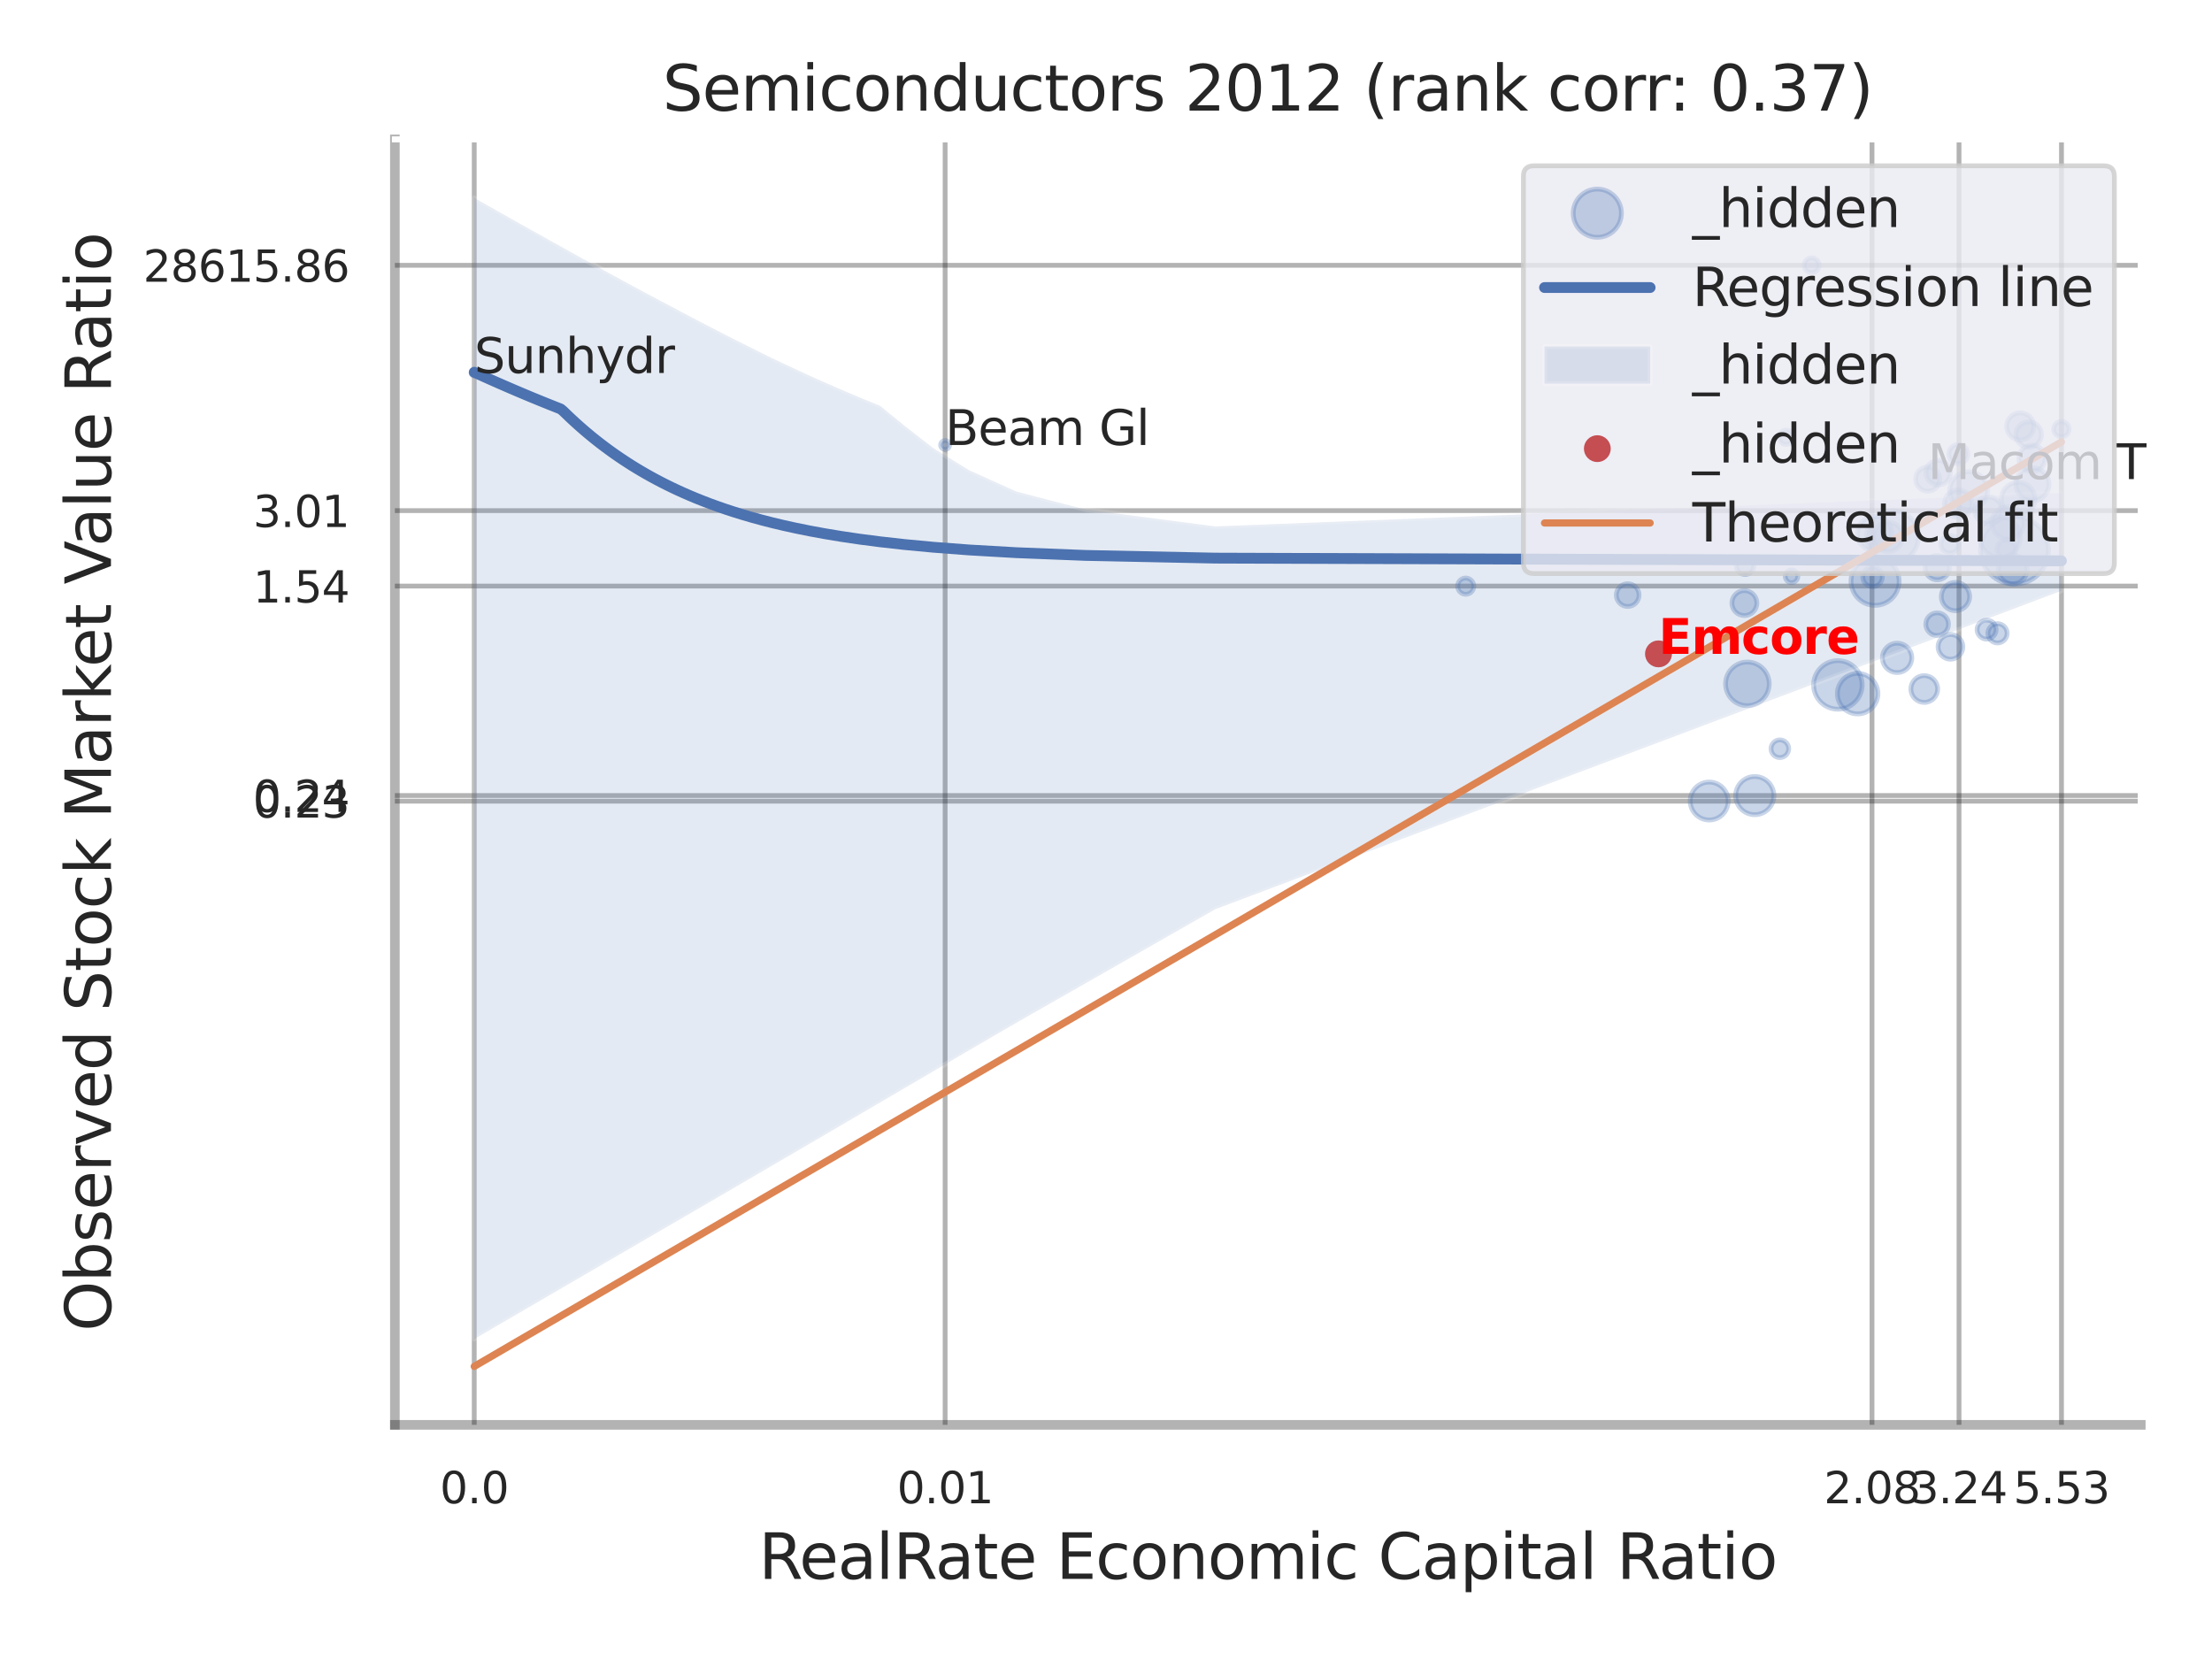 <?xml version="1.0" encoding="utf-8" standalone="no"?>
<!DOCTYPE svg PUBLIC "-//W3C//DTD SVG 1.1//EN"
  "http://www.w3.org/Graphics/SVG/1.1/DTD/svg11.dtd">
<svg xmlns:xlink="http://www.w3.org/1999/xlink" width="460.8pt" height="345.6pt" viewBox="0 0 460.8 345.6" xmlns="http://www.w3.org/2000/svg" version="1.1">
 <defs>
  <style type="text/css">*{stroke-linejoin: round; stroke-linecap: butt}</style>
 </defs>
 <g id="figure_1">
  <g id="patch_1">
   <path d="M 0 345.6 
L 460.8 345.6 
L 460.8 0 
L 0 0 
z
" style="fill: #ffffff"/>
  </g>
  <g id="axes_1">
   <g id="patch_2">
    <path d="M 82.26 296.82 
L 445.961 296.82 
L 445.961 29.04 
L 82.26 29.04 
z
" style="fill: #ffffff"/>
   </g>
   <g id="matplotlib.axis_1">
    <g id="xtick_1">
     <g id="line2d_1">
      <path d="M 98.792 296.82 
L 98.792 29.04 
" clip-path="url(#p1edb89a14a)" style="fill: none; stroke: #000000; stroke-opacity: 0.3; stroke-linecap: round"/>
     </g>
     <g id="text_1">
      <!-- 0.0 -->
      <g style="fill: #262626" transform="translate(91.635 313.159) scale(0.09 -0.09)">
       <defs>
        <path id="DejaVuSans-30" d="M 2034 4250 
Q 1547 4250 1301 3770 
Q 1056 3291 1056 2328 
Q 1056 1369 1301 889 
Q 1547 409 2034 409 
Q 2525 409 2770 889 
Q 3016 1369 3016 2328 
Q 3016 3291 2770 3770 
Q 2525 4250 2034 4250 
z
M 2034 4750 
Q 2819 4750 3233 4129 
Q 3647 3509 3647 2328 
Q 3647 1150 3233 529 
Q 2819 -91 2034 -91 
Q 1250 -91 836 529 
Q 422 1150 422 2328 
Q 422 3509 836 4129 
Q 1250 4750 2034 4750 
z
" transform="scale(0.016)"/>
        <path id="DejaVuSans-2e" d="M 684 794 
L 1344 794 
L 1344 0 
L 684 0 
L 684 794 
z
" transform="scale(0.016)"/>
       </defs>
       <use xlink:href="#DejaVuSans-30"/>
       <use xlink:href="#DejaVuSans-2e" transform="translate(63.623 0)"/>
       <use xlink:href="#DejaVuSans-30" transform="translate(95.41 0)"/>
      </g>
     </g>
    </g>
    <g id="xtick_2">
     <g id="line2d_2">
      <path d="M 196.888 296.82 
L 196.888 29.04 
" clip-path="url(#p1edb89a14a)" style="fill: none; stroke: #000000; stroke-opacity: 0.3; stroke-linecap: round"/>
     </g>
     <g id="text_2">
      <!-- 0.01 -->
      <g style="fill: #262626" transform="translate(186.868 313.159) scale(0.09 -0.09)">
       <defs>
        <path id="DejaVuSans-31" d="M 794 531 
L 1825 531 
L 1825 4091 
L 703 3866 
L 703 4441 
L 1819 4666 
L 2450 4666 
L 2450 531 
L 3481 531 
L 3481 0 
L 794 0 
L 794 531 
z
" transform="scale(0.016)"/>
       </defs>
       <use xlink:href="#DejaVuSans-30"/>
       <use xlink:href="#DejaVuSans-2e" transform="translate(63.623 0)"/>
       <use xlink:href="#DejaVuSans-30" transform="translate(95.41 0)"/>
       <use xlink:href="#DejaVuSans-31" transform="translate(159.033 0)"/>
      </g>
     </g>
    </g>
    <g id="xtick_3">
     <g id="line2d_3">
      <path d="M 389.973 296.82 
L 389.973 29.04 
" clip-path="url(#p1edb89a14a)" style="fill: none; stroke: #000000; stroke-opacity: 0.3; stroke-linecap: round"/>
     </g>
     <g id="text_3">
      <!-- 2.08 -->
      <g style="fill: #262626" transform="translate(379.953 313.159) scale(0.09 -0.09)">
       <defs>
        <path id="DejaVuSans-32" d="M 1228 531 
L 3431 531 
L 3431 0 
L 469 0 
L 469 531 
Q 828 903 1448 1529 
Q 2069 2156 2228 2338 
Q 2531 2678 2651 2914 
Q 2772 3150 2772 3378 
Q 2772 3750 2511 3984 
Q 2250 4219 1831 4219 
Q 1534 4219 1204 4116 
Q 875 4013 500 3803 
L 500 4441 
Q 881 4594 1212 4672 
Q 1544 4750 1819 4750 
Q 2544 4750 2975 4387 
Q 3406 4025 3406 3419 
Q 3406 3131 3298 2873 
Q 3191 2616 2906 2266 
Q 2828 2175 2409 1742 
Q 1991 1309 1228 531 
z
" transform="scale(0.016)"/>
        <path id="DejaVuSans-38" d="M 2034 2216 
Q 1584 2216 1326 1975 
Q 1069 1734 1069 1313 
Q 1069 891 1326 650 
Q 1584 409 2034 409 
Q 2484 409 2743 651 
Q 3003 894 3003 1313 
Q 3003 1734 2745 1975 
Q 2488 2216 2034 2216 
z
M 1403 2484 
Q 997 2584 770 2862 
Q 544 3141 544 3541 
Q 544 4100 942 4425 
Q 1341 4750 2034 4750 
Q 2731 4750 3128 4425 
Q 3525 4100 3525 3541 
Q 3525 3141 3298 2862 
Q 3072 2584 2669 2484 
Q 3125 2378 3379 2068 
Q 3634 1759 3634 1313 
Q 3634 634 3220 271 
Q 2806 -91 2034 -91 
Q 1263 -91 848 271 
Q 434 634 434 1313 
Q 434 1759 690 2068 
Q 947 2378 1403 2484 
z
M 1172 3481 
Q 1172 3119 1398 2916 
Q 1625 2713 2034 2713 
Q 2441 2713 2670 2916 
Q 2900 3119 2900 3481 
Q 2900 3844 2670 4047 
Q 2441 4250 2034 4250 
Q 1625 4250 1398 4047 
Q 1172 3844 1172 3481 
z
" transform="scale(0.016)"/>
       </defs>
       <use xlink:href="#DejaVuSans-32"/>
       <use xlink:href="#DejaVuSans-2e" transform="translate(63.623 0)"/>
       <use xlink:href="#DejaVuSans-30" transform="translate(95.41 0)"/>
       <use xlink:href="#DejaVuSans-38" transform="translate(159.033 0)"/>
      </g>
     </g>
    </g>
    <g id="xtick_4">
     <g id="line2d_4">
      <path d="M 408.099 296.82 
L 408.099 29.04 
" clip-path="url(#p1edb89a14a)" style="fill: none; stroke: #000000; stroke-opacity: 0.3; stroke-linecap: round"/>
     </g>
     <g id="text_4">
      <!-- 3.24 -->
      <g style="fill: #262626" transform="translate(398.079 313.159) scale(0.09 -0.09)">
       <defs>
        <path id="DejaVuSans-33" d="M 2597 2516 
Q 3050 2419 3304 2112 
Q 3559 1806 3559 1356 
Q 3559 666 3084 287 
Q 2609 -91 1734 -91 
Q 1441 -91 1130 -33 
Q 819 25 488 141 
L 488 750 
Q 750 597 1062 519 
Q 1375 441 1716 441 
Q 2309 441 2620 675 
Q 2931 909 2931 1356 
Q 2931 1769 2642 2001 
Q 2353 2234 1838 2234 
L 1294 2234 
L 1294 2753 
L 1863 2753 
Q 2328 2753 2575 2939 
Q 2822 3125 2822 3475 
Q 2822 3834 2567 4026 
Q 2313 4219 1838 4219 
Q 1578 4219 1281 4162 
Q 984 4106 628 3988 
L 628 4550 
Q 988 4650 1302 4700 
Q 1616 4750 1894 4750 
Q 2613 4750 3031 4423 
Q 3450 4097 3450 3541 
Q 3450 3153 3228 2886 
Q 3006 2619 2597 2516 
z
" transform="scale(0.016)"/>
        <path id="DejaVuSans-34" d="M 2419 4116 
L 825 1625 
L 2419 1625 
L 2419 4116 
z
M 2253 4666 
L 3047 4666 
L 3047 1625 
L 3713 1625 
L 3713 1100 
L 3047 1100 
L 3047 0 
L 2419 0 
L 2419 1100 
L 313 1100 
L 313 1709 
L 2253 4666 
z
" transform="scale(0.016)"/>
       </defs>
       <use xlink:href="#DejaVuSans-33"/>
       <use xlink:href="#DejaVuSans-2e" transform="translate(63.623 0)"/>
       <use xlink:href="#DejaVuSans-32" transform="translate(95.41 0)"/>
       <use xlink:href="#DejaVuSans-34" transform="translate(159.033 0)"/>
      </g>
     </g>
    </g>
    <g id="xtick_5">
     <g id="line2d_5">
      <path d="M 429.447 296.82 
L 429.447 29.04 
" clip-path="url(#p1edb89a14a)" style="fill: none; stroke: #000000; stroke-opacity: 0.3; stroke-linecap: round"/>
     </g>
     <g id="text_5">
      <!-- 5.53 -->
      <g style="fill: #262626" transform="translate(419.428 313.159) scale(0.09 -0.09)">
       <defs>
        <path id="DejaVuSans-35" d="M 691 4666 
L 3169 4666 
L 3169 4134 
L 1269 4134 
L 1269 2991 
Q 1406 3038 1543 3061 
Q 1681 3084 1819 3084 
Q 2600 3084 3056 2656 
Q 3513 2228 3513 1497 
Q 3513 744 3044 326 
Q 2575 -91 1722 -91 
Q 1428 -91 1123 -41 
Q 819 9 494 109 
L 494 744 
Q 775 591 1075 516 
Q 1375 441 1709 441 
Q 2250 441 2565 725 
Q 2881 1009 2881 1497 
Q 2881 1984 2565 2268 
Q 2250 2553 1709 2553 
Q 1456 2553 1204 2497 
Q 953 2441 691 2322 
L 691 4666 
z
" transform="scale(0.016)"/>
       </defs>
       <use xlink:href="#DejaVuSans-35"/>
       <use xlink:href="#DejaVuSans-2e" transform="translate(63.623 0)"/>
       <use xlink:href="#DejaVuSans-35" transform="translate(95.41 0)"/>
       <use xlink:href="#DejaVuSans-33" transform="translate(159.033 0)"/>
      </g>
     </g>
    </g>
    <g id="xtick_6"/>
    <g id="xtick_7"/>
    <g id="xtick_8"/>
    <g id="xtick_9"/>
    <g id="xtick_10"/>
    <g id="xtick_11"/>
    <g id="text_6">
     <!-- RealRate Economic Capital Ratio -->
     <g style="fill: #262626" transform="translate(158.057 328.908) scale(0.13 -0.13)">
      <defs>
       <path id="DejaVuSans-52" d="M 2841 2188 
Q 3044 2119 3236 1894 
Q 3428 1669 3622 1275 
L 4263 0 
L 3584 0 
L 2988 1197 
Q 2756 1666 2539 1819 
Q 2322 1972 1947 1972 
L 1259 1972 
L 1259 0 
L 628 0 
L 628 4666 
L 2053 4666 
Q 2853 4666 3247 4331 
Q 3641 3997 3641 3322 
Q 3641 2881 3436 2590 
Q 3231 2300 2841 2188 
z
M 1259 4147 
L 1259 2491 
L 2053 2491 
Q 2509 2491 2742 2702 
Q 2975 2913 2975 3322 
Q 2975 3731 2742 3939 
Q 2509 4147 2053 4147 
L 1259 4147 
z
" transform="scale(0.016)"/>
       <path id="DejaVuSans-65" d="M 3597 1894 
L 3597 1613 
L 953 1613 
Q 991 1019 1311 708 
Q 1631 397 2203 397 
Q 2534 397 2845 478 
Q 3156 559 3463 722 
L 3463 178 
Q 3153 47 2828 -22 
Q 2503 -91 2169 -91 
Q 1331 -91 842 396 
Q 353 884 353 1716 
Q 353 2575 817 3079 
Q 1281 3584 2069 3584 
Q 2775 3584 3186 3129 
Q 3597 2675 3597 1894 
z
M 3022 2063 
Q 3016 2534 2758 2815 
Q 2500 3097 2075 3097 
Q 1594 3097 1305 2825 
Q 1016 2553 972 2059 
L 3022 2063 
z
" transform="scale(0.016)"/>
       <path id="DejaVuSans-61" d="M 2194 1759 
Q 1497 1759 1228 1600 
Q 959 1441 959 1056 
Q 959 750 1161 570 
Q 1363 391 1709 391 
Q 2188 391 2477 730 
Q 2766 1069 2766 1631 
L 2766 1759 
L 2194 1759 
z
M 3341 1997 
L 3341 0 
L 2766 0 
L 2766 531 
Q 2569 213 2275 61 
Q 1981 -91 1556 -91 
Q 1019 -91 701 211 
Q 384 513 384 1019 
Q 384 1609 779 1909 
Q 1175 2209 1959 2209 
L 2766 2209 
L 2766 2266 
Q 2766 2663 2505 2880 
Q 2244 3097 1772 3097 
Q 1472 3097 1187 3025 
Q 903 2953 641 2809 
L 641 3341 
Q 956 3463 1253 3523 
Q 1550 3584 1831 3584 
Q 2591 3584 2966 3190 
Q 3341 2797 3341 1997 
z
" transform="scale(0.016)"/>
       <path id="DejaVuSans-6c" d="M 603 4863 
L 1178 4863 
L 1178 0 
L 603 0 
L 603 4863 
z
" transform="scale(0.016)"/>
       <path id="DejaVuSans-74" d="M 1172 4494 
L 1172 3500 
L 2356 3500 
L 2356 3053 
L 1172 3053 
L 1172 1153 
Q 1172 725 1289 603 
Q 1406 481 1766 481 
L 2356 481 
L 2356 0 
L 1766 0 
Q 1100 0 847 248 
Q 594 497 594 1153 
L 594 3053 
L 172 3053 
L 172 3500 
L 594 3500 
L 594 4494 
L 1172 4494 
z
" transform="scale(0.016)"/>
       <path id="DejaVuSans-20" transform="scale(0.016)"/>
       <path id="DejaVuSans-45" d="M 628 4666 
L 3578 4666 
L 3578 4134 
L 1259 4134 
L 1259 2753 
L 3481 2753 
L 3481 2222 
L 1259 2222 
L 1259 531 
L 3634 531 
L 3634 0 
L 628 0 
L 628 4666 
z
" transform="scale(0.016)"/>
       <path id="DejaVuSans-63" d="M 3122 3366 
L 3122 2828 
Q 2878 2963 2633 3030 
Q 2388 3097 2138 3097 
Q 1578 3097 1268 2742 
Q 959 2388 959 1747 
Q 959 1106 1268 751 
Q 1578 397 2138 397 
Q 2388 397 2633 464 
Q 2878 531 3122 666 
L 3122 134 
Q 2881 22 2623 -34 
Q 2366 -91 2075 -91 
Q 1284 -91 818 406 
Q 353 903 353 1747 
Q 353 2603 823 3093 
Q 1294 3584 2113 3584 
Q 2378 3584 2631 3529 
Q 2884 3475 3122 3366 
z
" transform="scale(0.016)"/>
       <path id="DejaVuSans-6f" d="M 1959 3097 
Q 1497 3097 1228 2736 
Q 959 2375 959 1747 
Q 959 1119 1226 758 
Q 1494 397 1959 397 
Q 2419 397 2687 759 
Q 2956 1122 2956 1747 
Q 2956 2369 2687 2733 
Q 2419 3097 1959 3097 
z
M 1959 3584 
Q 2709 3584 3137 3096 
Q 3566 2609 3566 1747 
Q 3566 888 3137 398 
Q 2709 -91 1959 -91 
Q 1206 -91 779 398 
Q 353 888 353 1747 
Q 353 2609 779 3096 
Q 1206 3584 1959 3584 
z
" transform="scale(0.016)"/>
       <path id="DejaVuSans-6e" d="M 3513 2113 
L 3513 0 
L 2938 0 
L 2938 2094 
Q 2938 2591 2744 2837 
Q 2550 3084 2163 3084 
Q 1697 3084 1428 2787 
Q 1159 2491 1159 1978 
L 1159 0 
L 581 0 
L 581 3500 
L 1159 3500 
L 1159 2956 
Q 1366 3272 1645 3428 
Q 1925 3584 2291 3584 
Q 2894 3584 3203 3211 
Q 3513 2838 3513 2113 
z
" transform="scale(0.016)"/>
       <path id="DejaVuSans-6d" d="M 3328 2828 
Q 3544 3216 3844 3400 
Q 4144 3584 4550 3584 
Q 5097 3584 5394 3201 
Q 5691 2819 5691 2113 
L 5691 0 
L 5113 0 
L 5113 2094 
Q 5113 2597 4934 2840 
Q 4756 3084 4391 3084 
Q 3944 3084 3684 2787 
Q 3425 2491 3425 1978 
L 3425 0 
L 2847 0 
L 2847 2094 
Q 2847 2600 2669 2842 
Q 2491 3084 2119 3084 
Q 1678 3084 1418 2786 
Q 1159 2488 1159 1978 
L 1159 0 
L 581 0 
L 581 3500 
L 1159 3500 
L 1159 2956 
Q 1356 3278 1631 3431 
Q 1906 3584 2284 3584 
Q 2666 3584 2933 3390 
Q 3200 3197 3328 2828 
z
" transform="scale(0.016)"/>
       <path id="DejaVuSans-69" d="M 603 3500 
L 1178 3500 
L 1178 0 
L 603 0 
L 603 3500 
z
M 603 4863 
L 1178 4863 
L 1178 4134 
L 603 4134 
L 603 4863 
z
" transform="scale(0.016)"/>
       <path id="DejaVuSans-43" d="M 4122 4306 
L 4122 3641 
Q 3803 3938 3442 4084 
Q 3081 4231 2675 4231 
Q 1875 4231 1450 3742 
Q 1025 3253 1025 2328 
Q 1025 1406 1450 917 
Q 1875 428 2675 428 
Q 3081 428 3442 575 
Q 3803 722 4122 1019 
L 4122 359 
Q 3791 134 3420 21 
Q 3050 -91 2638 -91 
Q 1578 -91 968 557 
Q 359 1206 359 2328 
Q 359 3453 968 4101 
Q 1578 4750 2638 4750 
Q 3056 4750 3426 4639 
Q 3797 4528 4122 4306 
z
" transform="scale(0.016)"/>
       <path id="DejaVuSans-70" d="M 1159 525 
L 1159 -1331 
L 581 -1331 
L 581 3500 
L 1159 3500 
L 1159 2969 
Q 1341 3281 1617 3432 
Q 1894 3584 2278 3584 
Q 2916 3584 3314 3078 
Q 3713 2572 3713 1747 
Q 3713 922 3314 415 
Q 2916 -91 2278 -91 
Q 1894 -91 1617 61 
Q 1341 213 1159 525 
z
M 3116 1747 
Q 3116 2381 2855 2742 
Q 2594 3103 2138 3103 
Q 1681 3103 1420 2742 
Q 1159 2381 1159 1747 
Q 1159 1113 1420 752 
Q 1681 391 2138 391 
Q 2594 391 2855 752 
Q 3116 1113 3116 1747 
z
" transform="scale(0.016)"/>
      </defs>
      <use xlink:href="#DejaVuSans-52"/>
      <use xlink:href="#DejaVuSans-65" transform="translate(64.982 0)"/>
      <use xlink:href="#DejaVuSans-61" transform="translate(126.506 0)"/>
      <use xlink:href="#DejaVuSans-6c" transform="translate(187.785 0)"/>
      <use xlink:href="#DejaVuSans-52" transform="translate(215.568 0)"/>
      <use xlink:href="#DejaVuSans-61" transform="translate(282.801 0)"/>
      <use xlink:href="#DejaVuSans-74" transform="translate(344.08 0)"/>
      <use xlink:href="#DejaVuSans-65" transform="translate(383.289 0)"/>
      <use xlink:href="#DejaVuSans-20" transform="translate(444.812 0)"/>
      <use xlink:href="#DejaVuSans-45" transform="translate(476.6 0)"/>
      <use xlink:href="#DejaVuSans-63" transform="translate(539.783 0)"/>
      <use xlink:href="#DejaVuSans-6f" transform="translate(594.764 0)"/>
      <use xlink:href="#DejaVuSans-6e" transform="translate(655.945 0)"/>
      <use xlink:href="#DejaVuSans-6f" transform="translate(719.324 0)"/>
      <use xlink:href="#DejaVuSans-6d" transform="translate(780.506 0)"/>
      <use xlink:href="#DejaVuSans-69" transform="translate(877.918 0)"/>
      <use xlink:href="#DejaVuSans-63" transform="translate(905.701 0)"/>
      <use xlink:href="#DejaVuSans-20" transform="translate(960.682 0)"/>
      <use xlink:href="#DejaVuSans-43" transform="translate(992.469 0)"/>
      <use xlink:href="#DejaVuSans-61" transform="translate(1062.293 0)"/>
      <use xlink:href="#DejaVuSans-70" transform="translate(1123.572 0)"/>
      <use xlink:href="#DejaVuSans-69" transform="translate(1187.049 0)"/>
      <use xlink:href="#DejaVuSans-74" transform="translate(1214.832 0)"/>
      <use xlink:href="#DejaVuSans-61" transform="translate(1254.041 0)"/>
      <use xlink:href="#DejaVuSans-6c" transform="translate(1315.32 0)"/>
      <use xlink:href="#DejaVuSans-20" transform="translate(1343.104 0)"/>
      <use xlink:href="#DejaVuSans-52" transform="translate(1374.891 0)"/>
      <use xlink:href="#DejaVuSans-61" transform="translate(1442.123 0)"/>
      <use xlink:href="#DejaVuSans-74" transform="translate(1503.402 0)"/>
      <use xlink:href="#DejaVuSans-69" transform="translate(1542.611 0)"/>
      <use xlink:href="#DejaVuSans-6f" transform="translate(1570.395 0)"/>
     </g>
    </g>
   </g>
   <g id="matplotlib.axis_2">
    <g id="ytick_1">
     <g id="line2d_6">
      <path d="M 82.26 166.897 
L 445.961 166.897 
" clip-path="url(#p1edb89a14a)" style="fill: none; stroke: #000000; stroke-opacity: 0.3; stroke-linecap: round"/>
     </g>
     <g id="text_7">
      <!-- 0.23 -->
      <g style="fill: #262626" transform="translate(52.721 170.317) scale(0.09 -0.09)">
       <use xlink:href="#DejaVuSans-30"/>
       <use xlink:href="#DejaVuSans-2e" transform="translate(63.623 0)"/>
       <use xlink:href="#DejaVuSans-32" transform="translate(95.41 0)"/>
       <use xlink:href="#DejaVuSans-33" transform="translate(159.033 0)"/>
      </g>
     </g>
    </g>
    <g id="ytick_2">
     <g id="line2d_7">
      <path d="M 82.26 165.724 
L 445.961 165.724 
" clip-path="url(#p1edb89a14a)" style="fill: none; stroke: #000000; stroke-opacity: 0.3; stroke-linecap: round"/>
     </g>
     <g id="text_8">
      <!-- 0.24 -->
      <g style="fill: #262626" transform="translate(52.721 169.144) scale(0.09 -0.09)">
       <use xlink:href="#DejaVuSans-30"/>
       <use xlink:href="#DejaVuSans-2e" transform="translate(63.623 0)"/>
       <use xlink:href="#DejaVuSans-32" transform="translate(95.41 0)"/>
       <use xlink:href="#DejaVuSans-34" transform="translate(159.033 0)"/>
      </g>
     </g>
    </g>
    <g id="ytick_3">
     <g id="line2d_8">
      <path d="M 82.26 122.086 
L 445.961 122.086 
" clip-path="url(#p1edb89a14a)" style="fill: none; stroke: #000000; stroke-opacity: 0.3; stroke-linecap: round"/>
     </g>
     <g id="text_9">
      <!-- 1.54 -->
      <g style="fill: #262626" transform="translate(52.721 125.506) scale(0.09 -0.09)">
       <use xlink:href="#DejaVuSans-31"/>
       <use xlink:href="#DejaVuSans-2e" transform="translate(63.623 0)"/>
       <use xlink:href="#DejaVuSans-35" transform="translate(95.41 0)"/>
       <use xlink:href="#DejaVuSans-34" transform="translate(159.033 0)"/>
      </g>
     </g>
    </g>
    <g id="ytick_4">
     <g id="line2d_9">
      <path d="M 82.26 106.367 
L 445.961 106.367 
" clip-path="url(#p1edb89a14a)" style="fill: none; stroke: #000000; stroke-opacity: 0.3; stroke-linecap: round"/>
     </g>
     <g id="text_10">
      <!-- 3.01 -->
      <g style="fill: #262626" transform="translate(52.721 109.787) scale(0.09 -0.09)">
       <use xlink:href="#DejaVuSans-33"/>
       <use xlink:href="#DejaVuSans-2e" transform="translate(63.623 0)"/>
       <use xlink:href="#DejaVuSans-30" transform="translate(95.41 0)"/>
       <use xlink:href="#DejaVuSans-31" transform="translate(159.033 0)"/>
      </g>
     </g>
    </g>
    <g id="ytick_5">
     <g id="line2d_10">
      <path d="M 82.26 55.264 
L 445.961 55.264 
" clip-path="url(#p1edb89a14a)" style="fill: none; stroke: #000000; stroke-opacity: 0.3; stroke-linecap: round"/>
     </g>
     <g id="text_11">
      <!-- 28615.86 -->
      <g style="fill: #262626" transform="translate(29.816 58.683) scale(0.09 -0.09)">
       <defs>
        <path id="DejaVuSans-36" d="M 2113 2584 
Q 1688 2584 1439 2293 
Q 1191 2003 1191 1497 
Q 1191 994 1439 701 
Q 1688 409 2113 409 
Q 2538 409 2786 701 
Q 3034 994 3034 1497 
Q 3034 2003 2786 2293 
Q 2538 2584 2113 2584 
z
M 3366 4563 
L 3366 3988 
Q 3128 4100 2886 4159 
Q 2644 4219 2406 4219 
Q 1781 4219 1451 3797 
Q 1122 3375 1075 2522 
Q 1259 2794 1537 2939 
Q 1816 3084 2150 3084 
Q 2853 3084 3261 2657 
Q 3669 2231 3669 1497 
Q 3669 778 3244 343 
Q 2819 -91 2113 -91 
Q 1303 -91 875 529 
Q 447 1150 447 2328 
Q 447 3434 972 4092 
Q 1497 4750 2381 4750 
Q 2619 4750 2861 4703 
Q 3103 4656 3366 4563 
z
" transform="scale(0.016)"/>
       </defs>
       <use xlink:href="#DejaVuSans-32"/>
       <use xlink:href="#DejaVuSans-38" transform="translate(63.623 0)"/>
       <use xlink:href="#DejaVuSans-36" transform="translate(127.246 0)"/>
       <use xlink:href="#DejaVuSans-31" transform="translate(190.869 0)"/>
       <use xlink:href="#DejaVuSans-35" transform="translate(254.492 0)"/>
       <use xlink:href="#DejaVuSans-2e" transform="translate(318.115 0)"/>
       <use xlink:href="#DejaVuSans-38" transform="translate(349.902 0)"/>
       <use xlink:href="#DejaVuSans-36" transform="translate(413.525 0)"/>
      </g>
     </g>
    </g>
    <g id="ytick_6"/>
    <g id="ytick_7"/>
    <g id="ytick_8"/>
    <g id="ytick_9"/>
    <g id="ytick_10"/>
    <g id="ytick_11"/>
    <g id="ytick_12"/>
    <g id="text_12">
     <!-- Observed Stock Market Value Ratio -->
     <g style="fill: #262626" transform="translate(23.112 277.332) rotate(-90) scale(0.13 -0.13)">
      <defs>
       <path id="DejaVuSans-4f" d="M 2522 4238 
Q 1834 4238 1429 3725 
Q 1025 3213 1025 2328 
Q 1025 1447 1429 934 
Q 1834 422 2522 422 
Q 3209 422 3611 934 
Q 4013 1447 4013 2328 
Q 4013 3213 3611 3725 
Q 3209 4238 2522 4238 
z
M 2522 4750 
Q 3503 4750 4090 4092 
Q 4678 3434 4678 2328 
Q 4678 1225 4090 567 
Q 3503 -91 2522 -91 
Q 1538 -91 948 565 
Q 359 1222 359 2328 
Q 359 3434 948 4092 
Q 1538 4750 2522 4750 
z
" transform="scale(0.016)"/>
       <path id="DejaVuSans-62" d="M 3116 1747 
Q 3116 2381 2855 2742 
Q 2594 3103 2138 3103 
Q 1681 3103 1420 2742 
Q 1159 2381 1159 1747 
Q 1159 1113 1420 752 
Q 1681 391 2138 391 
Q 2594 391 2855 752 
Q 3116 1113 3116 1747 
z
M 1159 2969 
Q 1341 3281 1617 3432 
Q 1894 3584 2278 3584 
Q 2916 3584 3314 3078 
Q 3713 2572 3713 1747 
Q 3713 922 3314 415 
Q 2916 -91 2278 -91 
Q 1894 -91 1617 61 
Q 1341 213 1159 525 
L 1159 0 
L 581 0 
L 581 4863 
L 1159 4863 
L 1159 2969 
z
" transform="scale(0.016)"/>
       <path id="DejaVuSans-73" d="M 2834 3397 
L 2834 2853 
Q 2591 2978 2328 3040 
Q 2066 3103 1784 3103 
Q 1356 3103 1142 2972 
Q 928 2841 928 2578 
Q 928 2378 1081 2264 
Q 1234 2150 1697 2047 
L 1894 2003 
Q 2506 1872 2764 1633 
Q 3022 1394 3022 966 
Q 3022 478 2636 193 
Q 2250 -91 1575 -91 
Q 1294 -91 989 -36 
Q 684 19 347 128 
L 347 722 
Q 666 556 975 473 
Q 1284 391 1588 391 
Q 1994 391 2212 530 
Q 2431 669 2431 922 
Q 2431 1156 2273 1281 
Q 2116 1406 1581 1522 
L 1381 1569 
Q 847 1681 609 1914 
Q 372 2147 372 2553 
Q 372 3047 722 3315 
Q 1072 3584 1716 3584 
Q 2034 3584 2315 3537 
Q 2597 3491 2834 3397 
z
" transform="scale(0.016)"/>
       <path id="DejaVuSans-72" d="M 2631 2963 
Q 2534 3019 2420 3045 
Q 2306 3072 2169 3072 
Q 1681 3072 1420 2755 
Q 1159 2438 1159 1844 
L 1159 0 
L 581 0 
L 581 3500 
L 1159 3500 
L 1159 2956 
Q 1341 3275 1631 3429 
Q 1922 3584 2338 3584 
Q 2397 3584 2469 3576 
Q 2541 3569 2628 3553 
L 2631 2963 
z
" transform="scale(0.016)"/>
       <path id="DejaVuSans-76" d="M 191 3500 
L 800 3500 
L 1894 563 
L 2988 3500 
L 3597 3500 
L 2284 0 
L 1503 0 
L 191 3500 
z
" transform="scale(0.016)"/>
       <path id="DejaVuSans-64" d="M 2906 2969 
L 2906 4863 
L 3481 4863 
L 3481 0 
L 2906 0 
L 2906 525 
Q 2725 213 2448 61 
Q 2172 -91 1784 -91 
Q 1150 -91 751 415 
Q 353 922 353 1747 
Q 353 2572 751 3078 
Q 1150 3584 1784 3584 
Q 2172 3584 2448 3432 
Q 2725 3281 2906 2969 
z
M 947 1747 
Q 947 1113 1208 752 
Q 1469 391 1925 391 
Q 2381 391 2643 752 
Q 2906 1113 2906 1747 
Q 2906 2381 2643 2742 
Q 2381 3103 1925 3103 
Q 1469 3103 1208 2742 
Q 947 2381 947 1747 
z
" transform="scale(0.016)"/>
       <path id="DejaVuSans-53" d="M 3425 4513 
L 3425 3897 
Q 3066 4069 2747 4153 
Q 2428 4238 2131 4238 
Q 1616 4238 1336 4038 
Q 1056 3838 1056 3469 
Q 1056 3159 1242 3001 
Q 1428 2844 1947 2747 
L 2328 2669 
Q 3034 2534 3370 2195 
Q 3706 1856 3706 1288 
Q 3706 609 3251 259 
Q 2797 -91 1919 -91 
Q 1588 -91 1214 -16 
Q 841 59 441 206 
L 441 856 
Q 825 641 1194 531 
Q 1563 422 1919 422 
Q 2459 422 2753 634 
Q 3047 847 3047 1241 
Q 3047 1584 2836 1778 
Q 2625 1972 2144 2069 
L 1759 2144 
Q 1053 2284 737 2584 
Q 422 2884 422 3419 
Q 422 4038 858 4394 
Q 1294 4750 2059 4750 
Q 2388 4750 2728 4690 
Q 3069 4631 3425 4513 
z
" transform="scale(0.016)"/>
       <path id="DejaVuSans-6b" d="M 581 4863 
L 1159 4863 
L 1159 1991 
L 2875 3500 
L 3609 3500 
L 1753 1863 
L 3688 0 
L 2938 0 
L 1159 1709 
L 1159 0 
L 581 0 
L 581 4863 
z
" transform="scale(0.016)"/>
       <path id="DejaVuSans-4d" d="M 628 4666 
L 1569 4666 
L 2759 1491 
L 3956 4666 
L 4897 4666 
L 4897 0 
L 4281 0 
L 4281 4097 
L 3078 897 
L 2444 897 
L 1241 4097 
L 1241 0 
L 628 0 
L 628 4666 
z
" transform="scale(0.016)"/>
       <path id="DejaVuSans-56" d="M 1831 0 
L 50 4666 
L 709 4666 
L 2188 738 
L 3669 4666 
L 4325 4666 
L 2547 0 
L 1831 0 
z
" transform="scale(0.016)"/>
       <path id="DejaVuSans-75" d="M 544 1381 
L 544 3500 
L 1119 3500 
L 1119 1403 
Q 1119 906 1312 657 
Q 1506 409 1894 409 
Q 2359 409 2629 706 
Q 2900 1003 2900 1516 
L 2900 3500 
L 3475 3500 
L 3475 0 
L 2900 0 
L 2900 538 
Q 2691 219 2414 64 
Q 2138 -91 1772 -91 
Q 1169 -91 856 284 
Q 544 659 544 1381 
z
M 1991 3584 
L 1991 3584 
z
" transform="scale(0.016)"/>
      </defs>
      <use xlink:href="#DejaVuSans-4f"/>
      <use xlink:href="#DejaVuSans-62" transform="translate(78.711 0)"/>
      <use xlink:href="#DejaVuSans-73" transform="translate(142.188 0)"/>
      <use xlink:href="#DejaVuSans-65" transform="translate(194.287 0)"/>
      <use xlink:href="#DejaVuSans-72" transform="translate(255.811 0)"/>
      <use xlink:href="#DejaVuSans-76" transform="translate(296.924 0)"/>
      <use xlink:href="#DejaVuSans-65" transform="translate(356.104 0)"/>
      <use xlink:href="#DejaVuSans-64" transform="translate(417.627 0)"/>
      <use xlink:href="#DejaVuSans-20" transform="translate(481.104 0)"/>
      <use xlink:href="#DejaVuSans-53" transform="translate(512.891 0)"/>
      <use xlink:href="#DejaVuSans-74" transform="translate(576.367 0)"/>
      <use xlink:href="#DejaVuSans-6f" transform="translate(615.576 0)"/>
      <use xlink:href="#DejaVuSans-63" transform="translate(676.758 0)"/>
      <use xlink:href="#DejaVuSans-6b" transform="translate(731.738 0)"/>
      <use xlink:href="#DejaVuSans-20" transform="translate(789.648 0)"/>
      <use xlink:href="#DejaVuSans-4d" transform="translate(821.436 0)"/>
      <use xlink:href="#DejaVuSans-61" transform="translate(907.715 0)"/>
      <use xlink:href="#DejaVuSans-72" transform="translate(968.994 0)"/>
      <use xlink:href="#DejaVuSans-6b" transform="translate(1010.107 0)"/>
      <use xlink:href="#DejaVuSans-65" transform="translate(1064.393 0)"/>
      <use xlink:href="#DejaVuSans-74" transform="translate(1125.916 0)"/>
      <use xlink:href="#DejaVuSans-20" transform="translate(1165.125 0)"/>
      <use xlink:href="#DejaVuSans-56" transform="translate(1196.912 0)"/>
      <use xlink:href="#DejaVuSans-61" transform="translate(1257.57 0)"/>
      <use xlink:href="#DejaVuSans-6c" transform="translate(1318.85 0)"/>
      <use xlink:href="#DejaVuSans-75" transform="translate(1346.633 0)"/>
      <use xlink:href="#DejaVuSans-65" transform="translate(1410.012 0)"/>
      <use xlink:href="#DejaVuSans-20" transform="translate(1471.535 0)"/>
      <use xlink:href="#DejaVuSans-52" transform="translate(1503.322 0)"/>
      <use xlink:href="#DejaVuSans-61" transform="translate(1570.555 0)"/>
      <use xlink:href="#DejaVuSans-74" transform="translate(1631.834 0)"/>
      <use xlink:href="#DejaVuSans-69" transform="translate(1671.043 0)"/>
      <use xlink:href="#DejaVuSans-6f" transform="translate(1698.826 0)"/>
     </g>
    </g>
   </g>
   <g id="PathCollection_1">
    <path d="M 364.014 147.011 
C 365.221 147.011 366.378 146.532 367.232 145.678 
C 368.085 144.825 368.565 143.667 368.565 142.46 
C 368.565 141.253 368.085 140.095 367.232 139.242 
C 366.378 138.389 365.221 137.909 364.014 137.909 
C 362.807 137.909 361.649 138.389 360.795 139.242 
C 359.942 140.095 359.462 141.253 359.462 142.46 
C 359.462 143.667 359.942 144.825 360.795 145.678 
C 361.649 146.532 362.807 147.011 364.014 147.011 
z
" clip-path="url(#p1edb89a14a)" style="fill: #4c72b0; fill-opacity: 0.3; stroke: #4c72b0; stroke-opacity: 0.3"/>
    <path d="M 420.43 107.442 
C 421.355 107.442 422.242 107.074 422.895 106.42 
C 423.549 105.767 423.917 104.88 423.917 103.955 
C 423.917 103.03 423.549 102.143 422.895 101.49 
C 422.242 100.836 421.355 100.468 420.43 100.468 
C 419.505 100.468 418.618 100.836 417.965 101.49 
C 417.311 102.143 416.943 103.03 416.943 103.955 
C 416.943 104.88 417.311 105.767 417.965 106.42 
C 418.618 107.074 419.505 107.442 420.43 107.442 
z
" clip-path="url(#p1edb89a14a)" style="fill: #4c72b0; fill-opacity: 0.3; stroke: #4c72b0; stroke-opacity: 0.3"/>
    <path d="M 410.12 106.168 
C 411.167 106.168 412.172 105.752 412.913 105.011 
C 413.654 104.27 414.07 103.265 414.07 102.218 
C 414.07 101.17 413.654 100.165 412.913 99.424 
C 412.172 98.683 411.167 98.267 410.12 98.267 
C 409.072 98.267 408.067 98.683 407.326 99.424 
C 406.585 100.165 406.169 101.17 406.169 102.218 
C 406.169 103.265 406.585 104.27 407.326 105.011 
C 408.067 105.752 409.072 106.168 410.12 106.168 
z
" clip-path="url(#p1edb89a14a)" style="fill: #4c72b0; fill-opacity: 0.3; stroke: #4c72b0; stroke-opacity: 0.3"/>
    <path d="M 390.615 126.11 
C 391.945 126.11 393.22 125.581 394.16 124.641 
C 395.101 123.701 395.629 122.425 395.629 121.096 
C 395.629 119.766 395.101 118.49 394.16 117.55 
C 393.22 116.61 391.945 116.081 390.615 116.081 
C 389.285 116.081 388.01 116.61 387.069 117.55 
C 386.129 118.49 385.601 119.766 385.601 121.096 
C 385.601 122.425 386.129 123.701 387.069 124.641 
C 388.01 125.581 389.285 126.11 390.615 126.11 
z
" clip-path="url(#p1edb89a14a)" style="fill: #4c72b0; fill-opacity: 0.3; stroke: #4c72b0; stroke-opacity: 0.3"/>
    <path d="M 407.362 127.225 
C 408.145 127.225 408.896 126.914 409.449 126.361 
C 410.003 125.807 410.314 125.056 410.314 124.273 
C 410.314 123.491 410.003 122.74 409.449 122.186 
C 408.896 121.633 408.145 121.322 407.362 121.322 
C 406.579 121.322 405.828 121.633 405.275 122.186 
C 404.721 122.74 404.41 123.491 404.41 124.273 
C 404.41 125.056 404.721 125.807 405.275 126.361 
C 405.828 126.914 406.579 127.225 407.362 127.225 
z
" clip-path="url(#p1edb89a14a)" style="fill: #4c72b0; fill-opacity: 0.3; stroke: #4c72b0; stroke-opacity: 0.3"/>
    <path d="M 419.654 121.697 
C 421.529 121.697 423.328 120.952 424.654 119.626 
C 425.98 118.3 426.725 116.502 426.725 114.626 
C 426.725 112.751 425.98 110.952 424.654 109.626 
C 423.328 108.3 421.529 107.555 419.654 107.555 
C 417.779 107.555 415.98 108.3 414.654 109.626 
C 413.328 110.952 412.583 112.751 412.583 114.626 
C 412.583 116.502 413.328 118.3 414.654 119.626 
C 415.98 120.952 417.779 121.697 419.654 121.697 
z
" clip-path="url(#p1edb89a14a)" style="fill: #4c72b0; fill-opacity: 0.3; stroke: #4c72b0; stroke-opacity: 0.3"/>
    <path d="M 419.284 121.61 
C 420.08 121.61 420.844 121.294 421.407 120.731 
C 421.97 120.168 422.286 119.405 422.286 118.608 
C 422.286 117.812 421.97 117.049 421.407 116.486 
C 420.844 115.923 420.08 115.607 419.284 115.607 
C 418.488 115.607 417.724 115.923 417.161 116.486 
C 416.599 117.049 416.282 117.812 416.282 118.608 
C 416.282 119.405 416.599 120.168 417.161 120.731 
C 417.724 121.294 418.488 121.61 419.284 121.61 
z
" clip-path="url(#p1edb89a14a)" style="fill: #4c72b0; fill-opacity: 0.3; stroke: #4c72b0; stroke-opacity: 0.3"/>
    <path d="M 423.313 98.243 
C 424.042 98.243 424.741 97.954 425.256 97.438 
C 425.771 96.923 426.061 96.224 426.061 95.495 
C 426.061 94.766 425.771 94.067 425.256 93.552 
C 424.741 93.037 424.042 92.747 423.313 92.747 
C 422.584 92.747 421.885 93.037 421.37 93.552 
C 420.854 94.067 420.565 94.766 420.565 95.495 
C 420.565 96.224 420.854 96.923 421.37 97.438 
C 421.885 97.954 422.584 98.243 423.313 98.243 
z
" clip-path="url(#p1edb89a14a)" style="fill: #4c72b0; fill-opacity: 0.3; stroke: #4c72b0; stroke-opacity: 0.3"/>
    <path d="M 394.249 117.198 
C 395.681 117.198 397.054 116.629 398.067 115.616 
C 399.08 114.604 399.648 113.23 399.648 111.798 
C 399.648 110.366 399.08 108.993 398.067 107.98 
C 397.054 106.968 395.681 106.399 394.249 106.399 
C 392.817 106.399 391.443 106.968 390.431 107.98 
C 389.418 108.993 388.849 110.366 388.849 111.798 
C 388.849 113.23 389.418 114.604 390.431 115.616 
C 391.443 116.629 392.817 117.198 394.249 117.198 
z
" clip-path="url(#p1edb89a14a)" style="fill: #4c72b0; fill-opacity: 0.3; stroke: #4c72b0; stroke-opacity: 0.3"/>
    <path d="M 382.861 147.735 
C 384.203 147.735 385.49 147.202 386.438 146.253 
C 387.387 145.305 387.92 144.018 387.92 142.676 
C 387.92 141.335 387.387 140.048 386.438 139.1 
C 385.49 138.151 384.203 137.618 382.861 137.618 
C 381.52 137.618 380.233 138.151 379.285 139.1 
C 378.336 140.048 377.803 141.335 377.803 142.676 
C 377.803 144.018 378.336 145.305 379.285 146.253 
C 380.233 147.202 381.52 147.735 382.861 147.735 
z
" clip-path="url(#p1edb89a14a)" style="fill: #4c72b0; fill-opacity: 0.3; stroke: #4c72b0; stroke-opacity: 0.3"/>
    <path d="M 429.429 91.002 
C 429.854 91.002 430.261 90.833 430.561 90.533 
C 430.862 90.233 431.03 89.825 431.03 89.401 
C 431.03 88.976 430.862 88.569 430.561 88.268 
C 430.261 87.968 429.854 87.799 429.429 87.799 
C 429.004 87.799 428.597 87.968 428.297 88.268 
C 427.996 88.569 427.828 88.976 427.828 89.401 
C 427.828 89.825 427.996 90.233 428.297 90.533 
C 428.597 90.833 429.004 91.002 429.429 91.002 
z
" clip-path="url(#p1edb89a14a)" style="fill: #4c72b0; fill-opacity: 0.3; stroke: #4c72b0; stroke-opacity: 0.3"/>
    <path d="M 406.169 115.226 
C 406.659 115.226 407.129 115.031 407.475 114.685 
C 407.821 114.339 408.015 113.869 408.015 113.38 
C 408.015 112.89 407.821 112.42 407.475 112.074 
C 407.129 111.728 406.659 111.534 406.169 111.534 
C 405.68 111.534 405.21 111.728 404.864 112.074 
C 404.518 112.42 404.323 112.89 404.323 113.38 
C 404.323 113.869 404.518 114.339 404.864 114.685 
C 405.21 115.031 405.68 115.226 406.169 115.226 
z
" clip-path="url(#p1edb89a14a)" style="fill: #4c72b0; fill-opacity: 0.3; stroke: #4c72b0; stroke-opacity: 0.3"/>
    <path d="M 422.604 93.193 
C 423.31 93.193 423.988 92.912 424.488 92.412 
C 424.988 91.912 425.269 91.234 425.269 90.527 
C 425.269 89.82 424.988 89.142 424.488 88.642 
C 423.988 88.143 423.31 87.862 422.604 87.862 
C 421.897 87.862 421.219 88.143 420.719 88.642 
C 420.219 89.142 419.938 89.82 419.938 90.527 
C 419.938 91.234 420.219 91.912 420.719 92.412 
C 421.219 92.912 421.897 93.193 422.604 93.193 
z
" clip-path="url(#p1edb89a14a)" style="fill: #4c72b0; fill-opacity: 0.3; stroke: #4c72b0; stroke-opacity: 0.3"/>
    <path d="M 345.495 138.506 
C 346.104 138.506 346.687 138.264 347.117 137.834 
C 347.547 137.404 347.789 136.82 347.789 136.212 
C 347.789 135.604 347.547 135.02 347.117 134.59 
C 346.687 134.16 346.104 133.918 345.495 133.918 
C 344.887 133.918 344.304 134.16 343.873 134.59 
C 343.443 135.02 343.202 135.604 343.202 136.212 
C 343.202 136.82 343.443 137.404 343.873 137.834 
C 344.304 138.264 344.887 138.506 345.495 138.506 
z
" clip-path="url(#p1edb89a14a)" style="fill: #4c72b0; fill-opacity: 0.3; stroke: #4c72b0; stroke-opacity: 0.3"/>
    <path d="M 400.858 146.326 
C 401.599 146.326 402.31 146.032 402.834 145.508 
C 403.357 144.984 403.652 144.274 403.652 143.533 
C 403.652 142.792 403.357 142.081 402.834 141.558 
C 402.31 141.034 401.599 140.74 400.858 140.74 
C 400.118 140.74 399.407 141.034 398.883 141.558 
C 398.359 142.081 398.065 142.792 398.065 143.533 
C 398.065 144.274 398.359 144.984 398.883 145.508 
C 399.407 146.032 400.118 146.326 400.858 146.326 
z
" clip-path="url(#p1edb89a14a)" style="fill: #4c72b0; fill-opacity: 0.3; stroke: #4c72b0; stroke-opacity: 0.3"/>
    <path d="M 414.217 109.138 
C 414.963 109.138 415.678 108.842 416.206 108.314 
C 416.733 107.787 417.029 107.071 417.029 106.325 
C 417.029 105.579 416.733 104.864 416.206 104.337 
C 415.678 103.809 414.963 103.513 414.217 103.513 
C 413.471 103.513 412.756 103.809 412.228 104.337 
C 411.701 104.864 411.404 105.579 411.404 106.325 
C 411.404 107.071 411.701 107.787 412.228 108.314 
C 412.756 108.842 413.471 109.138 414.217 109.138 
z
" clip-path="url(#p1edb89a14a)" style="fill: #4c72b0; fill-opacity: 0.3; stroke: #4c72b0; stroke-opacity: 0.3"/>
    <path d="M 423.391 104.309 
C 424.304 104.309 425.18 103.947 425.826 103.301 
C 426.471 102.656 426.834 101.78 426.834 100.867 
C 426.834 99.954 426.471 99.078 425.826 98.433 
C 425.18 97.787 424.304 97.424 423.391 97.424 
C 422.478 97.424 421.603 97.787 420.957 98.433 
C 420.312 99.078 419.949 99.954 419.949 100.867 
C 419.949 101.78 420.312 102.656 420.957 103.301 
C 421.603 103.947 422.478 104.309 423.391 104.309 
z
" clip-path="url(#p1edb89a14a)" style="fill: #4c72b0; fill-opacity: 0.3; stroke: #4c72b0; stroke-opacity: 0.3"/>
    <path d="M 403.754 101.03 
C 404.434 101.03 405.086 100.76 405.567 100.279 
C 406.048 99.798 406.318 99.146 406.318 98.466 
C 406.318 97.785 406.048 97.133 405.567 96.652 
C 405.086 96.171 404.434 95.901 403.754 95.901 
C 403.074 95.901 402.421 96.171 401.94 96.652 
C 401.46 97.133 401.189 97.785 401.189 98.466 
C 401.189 99.146 401.46 99.798 401.94 100.279 
C 402.421 100.76 403.074 101.03 403.754 101.03 
z
" clip-path="url(#p1edb89a14a)" style="fill: #4c72b0; fill-opacity: 0.3; stroke: #4c72b0; stroke-opacity: 0.3"/>
    <path d="M 403.564 120.793 
C 404.236 120.793 404.88 120.526 405.355 120.051 
C 405.83 119.576 406.097 118.931 406.097 118.259 
C 406.097 117.588 405.83 116.943 405.355 116.468 
C 404.88 115.993 404.236 115.726 403.564 115.726 
C 402.892 115.726 402.247 115.993 401.772 116.468 
C 401.297 116.943 401.03 117.588 401.03 118.259 
C 401.03 118.931 401.297 119.576 401.772 120.051 
C 402.247 120.526 402.892 120.793 403.564 120.793 
z
" clip-path="url(#p1edb89a14a)" style="fill: #4c72b0; fill-opacity: 0.3; stroke: #4c72b0; stroke-opacity: 0.3"/>
    <path d="M 356.056 170.826 
C 357.105 170.826 358.112 170.41 358.854 169.668 
C 359.595 168.926 360.012 167.92 360.012 166.87 
C 360.012 165.821 359.595 164.815 358.854 164.073 
C 358.112 163.331 357.105 162.915 356.056 162.915 
C 355.007 162.915 354.001 163.331 353.259 164.073 
C 352.517 164.815 352.1 165.821 352.1 166.87 
C 352.1 167.92 352.517 168.926 353.259 169.668 
C 354.001 170.41 355.007 170.826 356.056 170.826 
z
" clip-path="url(#p1edb89a14a)" style="fill: #4c72b0; fill-opacity: 0.3; stroke: #4c72b0; stroke-opacity: 0.3"/>
    <path d="M 372.09 92.585 
C 372.486 92.585 372.866 92.428 373.146 92.148 
C 373.427 91.867 373.584 91.487 373.584 91.091 
C 373.584 90.695 373.427 90.315 373.146 90.034 
C 372.866 89.754 372.486 89.597 372.09 89.597 
C 371.693 89.597 371.313 89.754 371.033 90.034 
C 370.753 90.315 370.595 90.695 370.595 91.091 
C 370.595 91.487 370.753 91.867 371.033 92.148 
C 371.313 92.428 371.693 92.585 372.09 92.585 
z
" clip-path="url(#p1edb89a14a)" style="fill: #4c72b0; fill-opacity: 0.3; stroke: #4c72b0; stroke-opacity: 0.3"/>
    <path d="M 373.214 121.382 
C 373.562 121.382 373.896 121.244 374.142 120.998 
C 374.388 120.752 374.526 120.418 374.526 120.07 
C 374.526 119.722 374.388 119.388 374.142 119.142 
C 373.896 118.896 373.562 118.758 373.214 118.758 
C 372.866 118.758 372.532 118.896 372.286 119.142 
C 372.04 119.388 371.902 119.722 371.902 120.07 
C 371.902 120.418 372.04 120.752 372.286 120.998 
C 372.532 121.244 372.866 121.382 373.214 121.382 
z
" clip-path="url(#p1edb89a14a)" style="fill: #4c72b0; fill-opacity: 0.3; stroke: #4c72b0; stroke-opacity: 0.3"/>
    <path d="M 377.403 56.8 
C 377.811 56.8 378.203 56.638 378.491 56.349 
C 378.78 56.06 378.942 55.669 378.942 55.261 
C 378.942 54.852 378.78 54.461 378.491 54.172 
C 378.203 53.884 377.811 53.722 377.403 53.722 
C 376.995 53.722 376.603 53.884 376.315 54.172 
C 376.026 54.461 375.864 54.852 375.864 55.261 
C 375.864 55.669 376.026 56.06 376.315 56.349 
C 376.603 56.638 376.995 56.8 377.403 56.8 
z
" clip-path="url(#p1edb89a14a)" style="fill: #4c72b0; fill-opacity: 0.3; stroke: #4c72b0; stroke-opacity: 0.3"/>
    <path d="M 418.307 112.319 
C 419.205 112.319 420.067 111.962 420.702 111.327 
C 421.337 110.692 421.693 109.831 421.693 108.933 
C 421.693 108.035 421.337 107.174 420.702 106.539 
C 420.067 105.904 419.205 105.547 418.307 105.547 
C 417.409 105.547 416.548 105.904 415.913 106.539 
C 415.278 107.174 414.921 108.035 414.921 108.933 
C 414.921 109.831 415.278 110.692 415.913 111.327 
C 416.548 111.962 417.409 112.319 418.307 112.319 
z
" clip-path="url(#p1edb89a14a)" style="fill: #4c72b0; fill-opacity: 0.3; stroke: #4c72b0; stroke-opacity: 0.3"/>
    <path d="M 390.521 114.753 
C 391.472 114.753 392.384 114.375 393.056 113.703 
C 393.729 113.031 394.107 112.118 394.107 111.167 
C 394.107 110.216 393.729 109.304 393.056 108.632 
C 392.384 107.959 391.472 107.581 390.521 107.581 
C 389.57 107.581 388.657 107.959 387.985 108.632 
C 387.312 109.304 386.935 110.216 386.935 111.167 
C 386.935 112.118 387.312 113.031 387.985 113.703 
C 388.657 114.375 389.57 114.753 390.521 114.753 
z
" clip-path="url(#p1edb89a14a)" style="fill: #4c72b0; fill-opacity: 0.3; stroke: #4c72b0; stroke-opacity: 0.3"/>
    <path d="M 363.389 128.235 
C 364.08 128.235 364.742 127.961 365.23 127.473 
C 365.719 126.984 365.993 126.322 365.993 125.631 
C 365.993 124.941 365.719 124.278 365.23 123.79 
C 364.742 123.302 364.08 123.028 363.389 123.028 
C 362.699 123.028 362.036 123.302 361.548 123.79 
C 361.06 124.278 360.785 124.941 360.785 125.631 
C 360.785 126.322 361.06 126.984 361.548 127.473 
C 362.036 127.961 362.699 128.235 363.389 128.235 
z
" clip-path="url(#p1edb89a14a)" style="fill: #4c72b0; fill-opacity: 0.3; stroke: #4c72b0; stroke-opacity: 0.3"/>
    <path d="M 407.937 107.806 
C 408.7 107.806 409.431 107.503 409.97 106.964 
C 410.509 106.425 410.812 105.693 410.812 104.931 
C 410.812 104.169 410.509 103.437 409.97 102.898 
C 409.431 102.359 408.7 102.056 407.937 102.056 
C 407.175 102.056 406.444 102.359 405.905 102.898 
C 405.365 103.437 405.063 104.169 405.063 104.931 
C 405.063 105.693 405.365 106.425 405.905 106.964 
C 406.444 107.503 407.175 107.806 407.937 107.806 
z
" clip-path="url(#p1edb89a14a)" style="fill: #4c72b0; fill-opacity: 0.3; stroke: #4c72b0; stroke-opacity: 0.3"/>
    <path d="M 393.326 114.891 
C 394.136 114.891 394.912 114.57 395.484 113.997 
C 396.057 113.425 396.378 112.649 396.378 111.84 
C 396.378 111.03 396.057 110.254 395.484 109.682 
C 394.912 109.11 394.136 108.788 393.326 108.788 
C 392.517 108.788 391.741 109.11 391.169 109.682 
C 390.596 110.254 390.275 111.03 390.275 111.84 
C 390.275 112.649 390.596 113.425 391.169 113.997 
C 391.741 114.57 392.517 114.891 393.326 114.891 
z
" clip-path="url(#p1edb89a14a)" style="fill: #4c72b0; fill-opacity: 0.3; stroke: #4c72b0; stroke-opacity: 0.3"/>
    <path d="M 403.541 132.399 
C 404.17 132.399 404.773 132.149 405.217 131.705 
C 405.662 131.26 405.911 130.658 405.911 130.029 
C 405.911 129.4 405.662 128.797 405.217 128.353 
C 404.773 127.908 404.17 127.659 403.541 127.659 
C 402.912 127.659 402.31 127.908 401.865 128.353 
C 401.421 128.797 401.171 129.4 401.171 130.029 
C 401.171 130.658 401.421 131.26 401.865 131.705 
C 402.31 132.149 402.912 132.399 403.541 132.399 
z
" clip-path="url(#p1edb89a14a)" style="fill: #4c72b0; fill-opacity: 0.3; stroke: #4c72b0; stroke-opacity: 0.3"/>
    <path d="M 363.537 119.693 
C 364.019 119.693 364.482 119.501 364.823 119.16 
C 365.163 118.82 365.355 118.357 365.355 117.875 
C 365.355 117.393 365.163 116.931 364.823 116.59 
C 364.482 116.249 364.019 116.058 363.537 116.058 
C 363.056 116.058 362.593 116.249 362.252 116.59 
C 361.912 116.931 361.72 117.393 361.72 117.875 
C 361.72 118.357 361.912 118.82 362.252 119.16 
C 362.593 119.501 363.056 119.693 363.537 119.693 
z
" clip-path="url(#p1edb89a14a)" style="fill: #4c72b0; fill-opacity: 0.3; stroke: #4c72b0; stroke-opacity: 0.3"/>
    <path d="M 416.656 116.122 
C 417.773 116.122 418.845 115.679 419.635 114.889 
C 420.424 114.099 420.868 113.027 420.868 111.91 
C 420.868 110.793 420.424 109.722 419.635 108.932 
C 418.845 108.142 417.773 107.698 416.656 107.698 
C 415.539 107.698 414.468 108.142 413.678 108.932 
C 412.888 109.722 412.444 110.793 412.444 111.91 
C 412.444 113.027 412.888 114.099 413.678 114.889 
C 414.468 115.679 415.539 116.122 416.656 116.122 
z
" clip-path="url(#p1edb89a14a)" style="fill: #4c72b0; fill-opacity: 0.3; stroke: #4c72b0; stroke-opacity: 0.3"/>
    <path d="M 365.554 169.717 
C 366.609 169.717 367.622 169.298 368.368 168.551 
C 369.114 167.805 369.533 166.793 369.533 165.738 
C 369.533 164.682 369.114 163.67 368.368 162.924 
C 367.622 162.177 366.609 161.758 365.554 161.758 
C 364.499 161.758 363.486 162.177 362.74 162.924 
C 361.994 163.67 361.574 164.682 361.574 165.738 
C 361.574 166.793 361.994 167.805 362.74 168.551 
C 363.486 169.298 364.499 169.717 365.554 169.717 
z
" clip-path="url(#p1edb89a14a)" style="fill: #4c72b0; fill-opacity: 0.3; stroke: #4c72b0; stroke-opacity: 0.3"/>
    <path d="M 416.122 133.938 
C 416.653 133.938 417.164 133.727 417.54 133.351 
C 417.916 132.975 418.127 132.464 418.127 131.933 
C 418.127 131.401 417.916 130.891 417.54 130.515 
C 417.164 130.139 416.653 129.927 416.122 129.927 
C 415.59 129.927 415.08 130.139 414.704 130.515 
C 414.328 130.891 414.116 131.401 414.116 131.933 
C 414.116 132.464 414.328 132.975 414.704 133.351 
C 415.08 133.727 415.59 133.938 416.122 133.938 
z
" clip-path="url(#p1edb89a14a)" style="fill: #4c72b0; fill-opacity: 0.3; stroke: #4c72b0; stroke-opacity: 0.3"/>
    <path d="M 420.858 91.667 
C 421.609 91.667 422.33 91.368 422.862 90.836 
C 423.393 90.305 423.692 89.584 423.692 88.832 
C 423.692 88.081 423.393 87.36 422.862 86.828 
C 422.33 86.297 421.609 85.998 420.858 85.998 
C 420.106 85.998 419.385 86.297 418.854 86.828 
C 418.322 87.36 418.024 88.081 418.024 88.832 
C 418.024 89.584 418.322 90.305 418.854 90.836 
C 419.385 91.368 420.106 91.667 420.858 91.667 
z
" clip-path="url(#p1edb89a14a)" style="fill: #4c72b0; fill-opacity: 0.3; stroke: #4c72b0; stroke-opacity: 0.3"/>
    <path d="M 417.955 116.37 
C 418.475 116.37 418.974 116.163 419.342 115.796 
C 419.71 115.428 419.917 114.929 419.917 114.408 
C 419.917 113.888 419.71 113.389 419.342 113.021 
C 418.974 112.653 418.475 112.446 417.955 112.446 
C 417.435 112.446 416.935 112.653 416.568 113.021 
C 416.2 113.389 415.993 113.888 415.993 114.408 
C 415.993 114.929 416.2 115.428 416.568 115.796 
C 416.935 116.163 417.435 116.37 417.955 116.37 
z
" clip-path="url(#p1edb89a14a)" style="fill: #4c72b0; fill-opacity: 0.3; stroke: #4c72b0; stroke-opacity: 0.3"/>
    <path d="M 386.984 148.721 
C 388.103 148.721 389.177 148.276 389.969 147.485 
C 390.76 146.693 391.205 145.619 391.205 144.5 
C 391.205 143.38 390.76 142.306 389.969 141.515 
C 389.177 140.723 388.103 140.278 386.984 140.278 
C 385.864 140.278 384.79 140.723 383.999 141.515 
C 383.207 142.306 382.762 143.38 382.762 144.5 
C 382.762 145.619 383.207 146.693 383.999 147.485 
C 384.79 148.276 385.864 148.721 386.984 148.721 
z
" clip-path="url(#p1edb89a14a)" style="fill: #4c72b0; fill-opacity: 0.3; stroke: #4c72b0; stroke-opacity: 0.3"/>
    <path d="M 407.956 96.582 
C 408.483 96.582 408.987 96.372 409.36 96 
C 409.732 95.628 409.941 95.123 409.941 94.597 
C 409.941 94.07 409.732 93.566 409.36 93.193 
C 408.987 92.821 408.483 92.612 407.956 92.612 
C 407.43 92.612 406.925 92.821 406.553 93.193 
C 406.181 93.566 405.971 94.07 405.971 94.597 
C 405.971 95.123 406.181 95.628 406.553 96 
C 406.925 96.372 407.43 96.582 407.956 96.582 
z
" clip-path="url(#p1edb89a14a)" style="fill: #4c72b0; fill-opacity: 0.3; stroke: #4c72b0; stroke-opacity: 0.3"/>
    <path d="M 305.336 123.803 
C 305.785 123.803 306.215 123.625 306.533 123.307 
C 306.85 122.99 307.029 122.559 307.029 122.11 
C 307.029 121.661 306.85 121.23 306.533 120.913 
C 306.215 120.596 305.785 120.417 305.336 120.417 
C 304.887 120.417 304.456 120.596 304.139 120.913 
C 303.821 121.23 303.643 121.661 303.643 122.11 
C 303.643 122.559 303.821 122.99 304.139 123.307 
C 304.456 123.625 304.887 123.803 305.336 123.803 
z
" clip-path="url(#p1edb89a14a)" style="fill: #4c72b0; fill-opacity: 0.3; stroke: #4c72b0; stroke-opacity: 0.3"/>
    <path d="M 390.09 122.218 
C 390.632 122.218 391.152 122.003 391.535 121.62 
C 391.918 121.237 392.133 120.717 392.133 120.175 
C 392.133 119.634 391.918 119.114 391.535 118.731 
C 391.152 118.348 390.632 118.133 390.09 118.133 
C 389.549 118.133 389.029 118.348 388.646 118.731 
C 388.263 119.114 388.048 119.634 388.048 120.175 
C 388.048 120.717 388.263 121.237 388.646 121.62 
C 389.029 122.003 389.549 122.218 390.09 122.218 
z
" clip-path="url(#p1edb89a14a)" style="fill: #4c72b0; fill-opacity: 0.3; stroke: #4c72b0; stroke-opacity: 0.3"/>
    <path d="M 395.202 140.1 
C 396.014 140.1 396.792 139.778 397.366 139.204 
C 397.939 138.631 398.262 137.852 398.262 137.041 
C 398.262 136.23 397.939 135.452 397.366 134.878 
C 396.792 134.304 396.014 133.982 395.202 133.982 
C 394.391 133.982 393.613 134.304 393.039 134.878 
C 392.465 135.452 392.143 136.23 392.143 137.041 
C 392.143 137.852 392.465 138.631 393.039 139.204 
C 393.613 139.778 394.391 140.1 395.202 140.1 
z
" clip-path="url(#p1edb89a14a)" style="fill: #4c72b0; fill-opacity: 0.3; stroke: #4c72b0; stroke-opacity: 0.3"/>
    <path d="M 370.778 157.818 
C 371.267 157.818 371.735 157.624 372.081 157.278 
C 372.427 156.932 372.621 156.463 372.621 155.975 
C 372.621 155.486 372.427 155.017 372.081 154.671 
C 371.735 154.326 371.267 154.131 370.778 154.131 
C 370.289 154.131 369.82 154.326 369.474 154.671 
C 369.129 155.017 368.935 155.486 368.935 155.975 
C 368.935 156.463 369.129 156.932 369.474 157.278 
C 369.82 157.624 370.289 157.818 370.778 157.818 
z
" clip-path="url(#p1edb89a14a)" style="fill: #4c72b0; fill-opacity: 0.3; stroke: #4c72b0; stroke-opacity: 0.3"/>
    <path d="M 406.316 137.324 
C 407.001 137.324 407.657 137.052 408.142 136.568 
C 408.626 136.084 408.898 135.428 408.898 134.743 
C 408.898 134.059 408.626 133.402 408.142 132.918 
C 407.657 132.434 407.001 132.162 406.316 132.162 
C 405.632 132.162 404.975 132.434 404.491 132.918 
C 404.007 133.402 403.735 134.059 403.735 134.743 
C 403.735 135.428 404.007 136.084 404.491 136.568 
C 404.975 137.052 405.632 137.324 406.316 137.324 
z
" clip-path="url(#p1edb89a14a)" style="fill: #4c72b0; fill-opacity: 0.3; stroke: #4c72b0; stroke-opacity: 0.3"/>
    <path d="M 196.886 93.634 
C 197.133 93.634 197.371 93.536 197.546 93.361 
C 197.721 93.186 197.819 92.949 197.819 92.701 
C 197.819 92.454 197.721 92.216 197.546 92.041 
C 197.371 91.866 197.133 91.768 196.886 91.768 
C 196.638 91.768 196.401 91.866 196.226 92.041 
C 196.051 92.216 195.953 92.454 195.953 92.701 
C 195.953 92.949 196.051 93.186 196.226 93.361 
C 196.401 93.536 196.638 93.634 196.886 93.634 
z
" clip-path="url(#p1edb89a14a)" style="fill: #4c72b0; fill-opacity: 0.3; stroke: #4c72b0; stroke-opacity: 0.3"/>
    <path d="M 413.846 133.139 
C 414.372 133.139 414.877 132.929 415.249 132.557 
C 415.621 132.185 415.83 131.681 415.83 131.154 
C 415.83 130.628 415.621 130.123 415.249 129.751 
C 414.877 129.379 414.372 129.17 413.846 129.17 
C 413.32 129.17 412.815 129.379 412.443 129.751 
C 412.071 130.123 411.862 130.628 411.862 131.154 
C 411.862 131.681 412.071 132.185 412.443 132.557 
C 412.815 132.929 413.32 133.139 413.846 133.139 
z
" clip-path="url(#p1edb89a14a)" style="fill: #4c72b0; fill-opacity: 0.3; stroke: #4c72b0; stroke-opacity: 0.3"/>
    <path d="M 339.078 126.343 
C 339.708 126.343 340.312 126.093 340.757 125.648 
C 341.202 125.203 341.452 124.599 341.452 123.969 
C 341.452 123.339 341.202 122.735 340.757 122.29 
C 340.312 121.845 339.708 121.594 339.078 121.594 
C 338.448 121.594 337.844 121.845 337.399 122.29 
C 336.954 122.735 336.703 123.339 336.703 123.969 
C 336.703 124.599 336.954 125.203 337.399 125.648 
C 337.844 126.093 338.448 126.343 339.078 126.343 
z
" clip-path="url(#p1edb89a14a)" style="fill: #4c72b0; fill-opacity: 0.3; stroke: #4c72b0; stroke-opacity: 0.3"/>
    <path d="M 98.792 78.364 
C 98.968 78.364 99.136 78.294 99.26 78.17 
C 99.385 78.046 99.455 77.877 99.455 77.702 
C 99.455 77.526 99.385 77.357 99.26 77.233 
C 99.136 77.109 98.968 77.039 98.792 77.039 
C 98.616 77.039 98.448 77.109 98.323 77.233 
C 98.199 77.357 98.129 77.526 98.129 77.702 
C 98.129 77.877 98.199 78.046 98.323 78.17 
C 98.448 78.294 98.616 78.364 98.792 78.364 
z
" clip-path="url(#p1edb89a14a)" style="fill: #4c72b0; fill-opacity: 0.3; stroke: #4c72b0; stroke-opacity: 0.3"/>
    <path d="M 401.587 102.317 
C 402.254 102.317 402.894 102.052 403.365 101.581 
C 403.837 101.109 404.102 100.47 404.102 99.803 
C 404.102 99.136 403.837 98.496 403.365 98.025 
C 402.894 97.553 402.254 97.288 401.587 97.288 
C 400.92 97.288 400.281 97.553 399.809 98.025 
C 399.338 98.496 399.073 99.136 399.073 99.803 
C 399.073 100.47 399.338 101.109 399.809 101.581 
C 400.281 102.052 400.92 102.317 401.587 102.317 
z
" clip-path="url(#p1edb89a14a)" style="fill: #4c72b0; fill-opacity: 0.3; stroke: #4c72b0; stroke-opacity: 0.3"/>
   </g>
   <g id="FillBetweenPolyCollection_1">
    <defs>
     <path id="medd7b03ff2" d="M 98.792 -304.388 
L 98.792 -66.647 
L 99.112 -66.834 
L 99.436 -67.022 
L 99.763 -67.213 
L 100.094 -67.405 
L 100.428 -67.6 
L 100.766 -67.797 
L 101.107 -67.995 
L 101.453 -68.196 
L 101.802 -68.4 
L 102.154 -68.605 
L 102.511 -68.813 
L 102.872 -69.023 
L 103.237 -69.236 
L 103.607 -69.451 
L 103.981 -69.668 
L 104.359 -69.889 
L 104.742 -70.112 
L 105.13 -70.337 
L 105.522 -70.566 
L 105.919 -70.797 
L 106.322 -71.031 
L 106.73 -71.269 
L 107.143 -71.509 
L 107.561 -71.753 
L 107.985 -72 
L 108.415 -72.25 
L 108.851 -72.504 
L 109.293 -72.761 
L 109.742 -73.023 
L 110.197 -73.287 
L 110.658 -73.556 
L 111.126 -73.829 
L 111.602 -74.105 
L 112.084 -74.386 
L 112.575 -74.672 
L 113.073 -74.962 
L 113.579 -75.256 
L 114.093 -75.556 
L 114.616 -75.86 
L 115.147 -76.169 
L 115.688 -76.484 
L 116.238 -76.805 
L 116.798 -77.131 
L 117.368 -77.462 
L 117.949 -77.8 
L 118.541 -78.145 
L 119.143 -78.496 
L 119.758 -78.853 
L 120.385 -79.218 
L 121.024 -79.591 
L 121.677 -79.971 
L 122.344 -80.359 
L 123.025 -80.755 
L 123.721 -81.16 
L 124.433 -81.575 
L 125.162 -81.999 
L 125.907 -82.433 
L 126.671 -82.877 
L 127.454 -83.333 
L 128.256 -83.8 
L 129.08 -84.279 
L 129.926 -84.771 
L 130.795 -85.277 
L 131.688 -85.797 
L 132.608 -86.332 
L 133.556 -86.884 
L 134.533 -87.452 
L 135.541 -88.039 
L 136.583 -88.645 
L 137.66 -89.272 
L 138.775 -89.921 
L 139.932 -90.593 
L 141.132 -91.292 
L 142.38 -92.018 
L 143.68 -92.774 
L 145.035 -93.562 
L 146.452 -94.386 
L 147.935 -95.249 
L 149.492 -96.157 
L 151.129 -97.112 
L 152.857 -98.12 
L 154.685 -99.187 
L 156.625 -100.32 
L 158.693 -101.527 
L 160.906 -102.819 
L 163.287 -104.209 
L 165.862 -105.714 
L 168.667 -107.353 
L 171.747 -109.153 
L 175.161 -111.149 
L 178.99 -113.389 
L 183.351 -115.941 
L 188.414 -118.906 
L 194.45 -122.445 
L 201.924 -126.835 
L 211.743 -132.545 
L 226.088 -140.729 
L 253.189 -156.2 
L 429.429 -222.519 
L 429.429 -242.877 
L 429.429 -242.877 
L 253.189 -235.936 
L 226.088 -239.463 
L 211.743 -243.196 
L 201.924 -247.628 
L 194.45 -252.227 
L 188.414 -256.921 
L 183.351 -261.05 
L 178.99 -262.843 
L 175.161 -264.472 
L 171.747 -265.957 
L 168.667 -267.319 
L 165.862 -268.636 
L 163.287 -269.829 
L 160.906 -270.958 
L 158.693 -272.045 
L 156.625 -273.084 
L 154.685 -274.054 
L 152.857 -274.964 
L 151.129 -275.846 
L 149.492 -276.688 
L 147.935 -277.493 
L 146.452 -278.264 
L 145.035 -279.004 
L 143.68 -279.715 
L 142.38 -280.4 
L 141.132 -281.06 
L 139.932 -281.697 
L 138.775 -282.307 
L 137.66 -282.897 
L 136.583 -283.469 
L 135.541 -284.023 
L 134.533 -284.561 
L 133.556 -285.084 
L 132.608 -285.592 
L 131.688 -286.089 
L 130.795 -286.573 
L 129.926 -287.045 
L 129.08 -287.505 
L 128.256 -287.954 
L 127.454 -288.392 
L 126.671 -288.819 
L 125.907 -289.237 
L 125.162 -289.646 
L 124.433 -290.046 
L 123.721 -290.437 
L 123.025 -290.82 
L 122.344 -291.195 
L 121.677 -291.563 
L 121.024 -291.924 
L 120.385 -292.277 
L 119.758 -292.624 
L 119.143 -292.964 
L 118.541 -293.299 
L 117.949 -293.627 
L 117.368 -293.949 
L 116.798 -294.266 
L 116.238 -294.578 
L 115.688 -294.884 
L 115.147 -295.185 
L 114.616 -295.482 
L 114.093 -295.773 
L 113.579 -296.061 
L 113.073 -296.343 
L 112.575 -296.622 
L 112.084 -296.896 
L 111.602 -297.166 
L 111.126 -297.432 
L 110.658 -297.695 
L 110.197 -297.954 
L 109.742 -298.209 
L 109.293 -298.46 
L 108.851 -298.709 
L 108.415 -298.953 
L 107.985 -299.195 
L 107.561 -299.434 
L 107.143 -299.669 
L 106.73 -299.902 
L 106.322 -300.131 
L 105.919 -300.358 
L 105.522 -300.582 
L 105.13 -300.803 
L 104.742 -301.022 
L 104.359 -301.238 
L 103.981 -301.452 
L 103.607 -301.663 
L 103.237 -301.871 
L 102.872 -302.078 
L 102.511 -302.282 
L 102.154 -302.484 
L 101.802 -302.683 
L 101.453 -302.881 
L 101.107 -303.076 
L 100.766 -303.269 
L 100.428 -303.461 
L 100.094 -303.65 
L 99.763 -303.837 
L 99.436 -304.023 
L 99.112 -304.206 
L 98.792 -304.388 
z
" style="stroke: #ffffff; stroke-opacity: 0.15"/>
    </defs>
    <g clip-path="url(#p1edb89a14a)">
     <use xlink:href="#medd7b03ff2" x="0" y="345.6" style="fill: #4c72b0; fill-opacity: 0.15; stroke: #ffffff; stroke-opacity: 0.15"/>
    </g>
   </g>
   <g id="PathCollection_2">
    <defs>
     <path id="m5a3c09c494" d="M 0 2.294 
C 0.608 2.294 1.192 2.052 1.622 1.622 
C 2.052 1.192 2.294 0.608 2.294 0 
C 2.294 -0.608 2.052 -1.192 1.622 -1.622 
C 1.192 -2.052 0.608 -2.294 0 -2.294 
C -0.608 -2.294 -1.192 -2.052 -1.622 -1.622 
C -2.052 -1.192 -2.294 -0.608 -2.294 0 
C -2.294 0.608 -2.052 1.192 -1.622 1.622 
C -1.192 2.052 -0.608 2.294 0 2.294 
z
" style="stroke: #c44e52"/>
    </defs>
    <g clip-path="url(#p1edb89a14a)">
     <use xlink:href="#m5a3c09c494" x="345.495" y="136.212" style="fill: #c44e52; stroke: #c44e52"/>
    </g>
   </g>
   <g id="line2d_11">
    <path d="M 98.792 77.543 
L 99.112 77.689 
L 99.436 77.836 
L 99.763 77.984 
L 100.094 78.134 
L 100.428 78.285 
L 100.766 78.437 
L 101.107 78.59 
L 101.453 78.745 
L 101.802 78.901 
L 102.154 79.058 
L 102.511 79.217 
L 102.872 79.377 
L 103.237 79.538 
L 103.607 79.701 
L 103.981 79.866 
L 104.359 80.032 
L 104.742 80.199 
L 105.13 80.368 
L 105.522 80.538 
L 105.919 80.711 
L 106.322 80.884 
L 106.73 81.06 
L 107.143 81.237 
L 107.561 81.416 
L 107.985 81.596 
L 108.415 81.778 
L 108.851 81.963 
L 109.293 82.149 
L 109.742 82.337 
L 110.197 82.527 
L 110.658 82.719 
L 111.126 82.912 
L 111.602 83.108 
L 112.084 83.307 
L 112.575 83.507 
L 113.073 83.709 
L 113.579 83.914 
L 114.093 84.121 
L 114.616 84.331 
L 115.147 84.542 
L 115.688 84.757 
L 116.238 84.974 
L 116.798 85.193 
L 117.368 85.668 
L 117.949 86.234 
L 118.541 86.801 
L 119.143 87.367 
L 119.758 87.934 
L 120.385 88.501 
L 121.024 89.067 
L 121.677 89.634 
L 122.344 90.201 
L 123.025 90.767 
L 123.721 91.334 
L 124.433 91.901 
L 125.162 92.467 
L 125.907 93.034 
L 126.671 93.601 
L 127.454 94.167 
L 128.256 94.734 
L 129.08 95.301 
L 129.926 95.867 
L 130.795 96.434 
L 131.688 97.001 
L 132.608 97.567 
L 133.556 98.134 
L 134.533 98.701 
L 135.541 99.267 
L 136.583 99.834 
L 137.66 100.401 
L 138.775 100.967 
L 139.932 101.534 
L 141.132 102.101 
L 142.38 102.667 
L 143.68 103.234 
L 145.035 103.801 
L 146.452 104.367 
L 147.935 104.934 
L 149.492 105.501 
L 151.129 106.067 
L 152.857 106.634 
L 154.685 107.201 
L 156.625 107.767 
L 158.693 108.334 
L 160.906 108.901 
L 163.287 109.467 
L 165.862 110.034 
L 168.667 110.601 
L 171.747 111.167 
L 175.161 111.734 
L 178.99 112.301 
L 183.351 112.867 
L 188.414 113.434 
L 194.45 114.001 
L 201.924 114.567 
L 211.743 115.134 
L 226.088 115.701 
L 253.189 116.267 
L 429.429 116.834 
" clip-path="url(#p1edb89a14a)" style="fill: none; stroke: #4c72b0; stroke-width: 2.25; stroke-linecap: round"/>
   </g>
   <g id="line2d_12">
    <path d="M 364.014 130.168 
L 420.43 97.308 
L 410.12 103.313 
L 390.615 114.674 
L 407.362 104.92 
L 419.654 97.76 
L 419.284 97.975 
L 423.313 95.629 
L 394.249 112.557 
L 382.861 119.19 
L 429.429 92.067 
L 406.169 105.614 
L 422.604 96.042 
L 345.495 140.954 
L 400.858 108.708 
L 414.217 100.927 
L 423.391 95.583 
L 403.754 107.021 
L 403.564 107.132 
L 356.056 134.803 
L 372.09 125.464 
L 373.214 124.809 
L 377.403 122.369 
L 418.307 98.544 
L 390.521 114.729 
L 363.389 130.532 
L 407.937 104.585 
L 393.326 113.095 
L 403.541 107.145 
L 363.537 130.445 
L 416.656 99.506 
L 365.554 129.271 
L 416.122 99.817 
L 420.858 97.059 
L 417.955 98.75 
L 386.984 116.789 
L 407.956 104.573 
L 305.336 164.345 
L 390.09 114.979 
L 395.202 112.002 
L 370.778 126.228 
L 406.316 105.529 
L 196.886 227.513 
L 413.846 101.143 
L 339.078 144.692 
L 98.792 284.648 
L 401.587 108.283 
" clip-path="url(#p1edb89a14a)" style="fill: none; stroke: #dd8452; stroke-width: 1.5; stroke-linecap: round"/>
   </g>
   <g id="patch_3">
    <path d="M 82.26 296.82 
L 82.26 29.04 
" style="fill: none; opacity: 0.3; stroke: #000000; stroke-width: 2; stroke-linejoin: miter; stroke-linecap: square"/>
   </g>
   <g id="patch_4">
    <path d="M 445.961 296.82 
L 445.961 29.04 
" style="fill: none; stroke: #ffffff; stroke-width: 1.25; stroke-linejoin: miter; stroke-linecap: square"/>
   </g>
   <g id="patch_5">
    <path d="M 82.26 296.82 
L 445.961 296.82 
" style="fill: none; opacity: 0.3; stroke: #000000; stroke-width: 2; stroke-linejoin: miter; stroke-linecap: square"/>
   </g>
   <g id="patch_6">
    <path d="M 82.26 29.04 
L 445.961 29.04 
" style="fill: none; stroke: #ffffff; stroke-width: 1.25; stroke-linejoin: miter; stroke-linecap: square"/>
   </g>
   <g id="text_13">
    <!-- Emcore  -->
    <g style="fill: #ff0000" transform="translate(345.495 136.212) scale(0.1 -0.1)">
     <defs>
      <path id="DejaVuSans-Bold-45" d="M 588 4666 
L 3834 4666 
L 3834 3756 
L 1791 3756 
L 1791 2888 
L 3713 2888 
L 3713 1978 
L 1791 1978 
L 1791 909 
L 3903 909 
L 3903 0 
L 588 0 
L 588 4666 
z
" transform="scale(0.016)"/>
      <path id="DejaVuSans-Bold-6d" d="M 3781 2919 
Q 3994 3244 4286 3414 
Q 4578 3584 4928 3584 
Q 5531 3584 5847 3212 
Q 6163 2841 6163 2131 
L 6163 0 
L 5038 0 
L 5038 1825 
Q 5041 1866 5042 1909 
Q 5044 1953 5044 2034 
Q 5044 2406 4934 2573 
Q 4825 2741 4581 2741 
Q 4263 2741 4089 2478 
Q 3916 2216 3909 1719 
L 3909 0 
L 2784 0 
L 2784 1825 
Q 2784 2406 2684 2573 
Q 2584 2741 2328 2741 
Q 2006 2741 1831 2477 
Q 1656 2213 1656 1722 
L 1656 0 
L 531 0 
L 531 3500 
L 1656 3500 
L 1656 2988 
Q 1863 3284 2130 3434 
Q 2397 3584 2719 3584 
Q 3081 3584 3359 3409 
Q 3638 3234 3781 2919 
z
" transform="scale(0.016)"/>
      <path id="DejaVuSans-Bold-63" d="M 3366 3391 
L 3366 2478 
Q 3138 2634 2908 2709 
Q 2678 2784 2431 2784 
Q 1963 2784 1702 2511 
Q 1441 2238 1441 1747 
Q 1441 1256 1702 982 
Q 1963 709 2431 709 
Q 2694 709 2930 787 
Q 3166 866 3366 1019 
L 3366 103 
Q 3103 6 2833 -42 
Q 2563 -91 2291 -91 
Q 1344 -91 809 395 
Q 275 881 275 1747 
Q 275 2613 809 3098 
Q 1344 3584 2291 3584 
Q 2566 3584 2833 3536 
Q 3100 3488 3366 3391 
z
" transform="scale(0.016)"/>
      <path id="DejaVuSans-Bold-6f" d="M 2203 2784 
Q 1831 2784 1636 2517 
Q 1441 2250 1441 1747 
Q 1441 1244 1636 976 
Q 1831 709 2203 709 
Q 2569 709 2762 976 
Q 2956 1244 2956 1747 
Q 2956 2250 2762 2517 
Q 2569 2784 2203 2784 
z
M 2203 3584 
Q 3106 3584 3614 3096 
Q 4122 2609 4122 1747 
Q 4122 884 3614 396 
Q 3106 -91 2203 -91 
Q 1297 -91 786 396 
Q 275 884 275 1747 
Q 275 2609 786 3096 
Q 1297 3584 2203 3584 
z
" transform="scale(0.016)"/>
      <path id="DejaVuSans-Bold-72" d="M 3138 2547 
Q 2991 2616 2845 2648 
Q 2700 2681 2553 2681 
Q 2122 2681 1889 2404 
Q 1656 2128 1656 1613 
L 1656 0 
L 538 0 
L 538 3500 
L 1656 3500 
L 1656 2925 
Q 1872 3269 2151 3426 
Q 2431 3584 2822 3584 
Q 2878 3584 2943 3579 
Q 3009 3575 3134 3559 
L 3138 2547 
z
" transform="scale(0.016)"/>
      <path id="DejaVuSans-Bold-65" d="M 4031 1759 
L 4031 1441 
L 1416 1441 
Q 1456 1047 1700 850 
Q 1944 653 2381 653 
Q 2734 653 3104 758 
Q 3475 863 3866 1075 
L 3866 213 
Q 3469 63 3072 -14 
Q 2675 -91 2278 -91 
Q 1328 -91 801 392 
Q 275 875 275 1747 
Q 275 2603 792 3093 
Q 1309 3584 2216 3584 
Q 3041 3584 3536 3087 
Q 4031 2591 4031 1759 
z
M 2881 2131 
Q 2881 2450 2695 2645 
Q 2509 2841 2209 2841 
Q 1884 2841 1681 2658 
Q 1478 2475 1428 2131 
L 2881 2131 
z
" transform="scale(0.016)"/>
      <path id="DejaVuSans-Bold-20" transform="scale(0.016)"/>
     </defs>
     <use xlink:href="#DejaVuSans-Bold-45"/>
     <use xlink:href="#DejaVuSans-Bold-6d" transform="translate(68.311 0)"/>
     <use xlink:href="#DejaVuSans-Bold-63" transform="translate(172.51 0)"/>
     <use xlink:href="#DejaVuSans-Bold-6f" transform="translate(231.787 0)"/>
     <use xlink:href="#DejaVuSans-Bold-72" transform="translate(300.488 0)"/>
     <use xlink:href="#DejaVuSans-Bold-65" transform="translate(349.805 0)"/>
     <use xlink:href="#DejaVuSans-Bold-20" transform="translate(417.627 0)"/>
    </g>
   </g>
   <g id="text_14">
    <!-- Beam Gl -->
    <g style="fill: #262626" transform="translate(196.886 92.701) scale(0.1 -0.1)">
     <defs>
      <path id="DejaVuSans-42" d="M 1259 2228 
L 1259 519 
L 2272 519 
Q 2781 519 3026 730 
Q 3272 941 3272 1375 
Q 3272 1813 3026 2020 
Q 2781 2228 2272 2228 
L 1259 2228 
z
M 1259 4147 
L 1259 2741 
L 2194 2741 
Q 2656 2741 2882 2914 
Q 3109 3088 3109 3444 
Q 3109 3797 2882 3972 
Q 2656 4147 2194 4147 
L 1259 4147 
z
M 628 4666 
L 2241 4666 
Q 2963 4666 3353 4366 
Q 3744 4066 3744 3513 
Q 3744 3084 3544 2831 
Q 3344 2578 2956 2516 
Q 3422 2416 3680 2098 
Q 3938 1781 3938 1306 
Q 3938 681 3513 340 
Q 3088 0 2303 0 
L 628 0 
L 628 4666 
z
" transform="scale(0.016)"/>
      <path id="DejaVuSans-47" d="M 3809 666 
L 3809 1919 
L 2778 1919 
L 2778 2438 
L 4434 2438 
L 4434 434 
Q 4069 175 3628 42 
Q 3188 -91 2688 -91 
Q 1594 -91 976 548 
Q 359 1188 359 2328 
Q 359 3472 976 4111 
Q 1594 4750 2688 4750 
Q 3144 4750 3555 4637 
Q 3966 4525 4313 4306 
L 4313 3634 
Q 3963 3931 3569 4081 
Q 3175 4231 2741 4231 
Q 1884 4231 1454 3753 
Q 1025 3275 1025 2328 
Q 1025 1384 1454 906 
Q 1884 428 2741 428 
Q 3075 428 3337 486 
Q 3600 544 3809 666 
z
" transform="scale(0.016)"/>
     </defs>
     <use xlink:href="#DejaVuSans-42"/>
     <use xlink:href="#DejaVuSans-65" transform="translate(68.604 0)"/>
     <use xlink:href="#DejaVuSans-61" transform="translate(130.127 0)"/>
     <use xlink:href="#DejaVuSans-6d" transform="translate(191.406 0)"/>
     <use xlink:href="#DejaVuSans-20" transform="translate(288.818 0)"/>
     <use xlink:href="#DejaVuSans-47" transform="translate(320.605 0)"/>
     <use xlink:href="#DejaVuSans-6c" transform="translate(398.096 0)"/>
    </g>
   </g>
   <g id="text_15">
    <!-- Sunhydr -->
    <g style="fill: #262626" transform="translate(98.792 77.702) scale(0.1 -0.1)">
     <defs>
      <path id="DejaVuSans-68" d="M 3513 2113 
L 3513 0 
L 2938 0 
L 2938 2094 
Q 2938 2591 2744 2837 
Q 2550 3084 2163 3084 
Q 1697 3084 1428 2787 
Q 1159 2491 1159 1978 
L 1159 0 
L 581 0 
L 581 4863 
L 1159 4863 
L 1159 2956 
Q 1366 3272 1645 3428 
Q 1925 3584 2291 3584 
Q 2894 3584 3203 3211 
Q 3513 2838 3513 2113 
z
" transform="scale(0.016)"/>
      <path id="DejaVuSans-79" d="M 2059 -325 
Q 1816 -950 1584 -1140 
Q 1353 -1331 966 -1331 
L 506 -1331 
L 506 -850 
L 844 -850 
Q 1081 -850 1212 -737 
Q 1344 -625 1503 -206 
L 1606 56 
L 191 3500 
L 800 3500 
L 1894 763 
L 2988 3500 
L 3597 3500 
L 2059 -325 
z
" transform="scale(0.016)"/>
     </defs>
     <use xlink:href="#DejaVuSans-53"/>
     <use xlink:href="#DejaVuSans-75" transform="translate(63.477 0)"/>
     <use xlink:href="#DejaVuSans-6e" transform="translate(126.855 0)"/>
     <use xlink:href="#DejaVuSans-68" transform="translate(190.234 0)"/>
     <use xlink:href="#DejaVuSans-79" transform="translate(253.613 0)"/>
     <use xlink:href="#DejaVuSans-64" transform="translate(312.793 0)"/>
     <use xlink:href="#DejaVuSans-72" transform="translate(376.27 0)"/>
    </g>
   </g>
   <g id="text_16">
    <!-- Macom T -->
    <g style="fill: #262626" transform="translate(401.587 99.803) scale(0.1 -0.1)">
     <defs>
      <path id="DejaVuSans-54" d="M -19 4666 
L 3928 4666 
L 3928 4134 
L 2272 4134 
L 2272 0 
L 1638 0 
L 1638 4134 
L -19 4134 
L -19 4666 
z
" transform="scale(0.016)"/>
     </defs>
     <use xlink:href="#DejaVuSans-4d"/>
     <use xlink:href="#DejaVuSans-61" transform="translate(86.279 0)"/>
     <use xlink:href="#DejaVuSans-63" transform="translate(147.559 0)"/>
     <use xlink:href="#DejaVuSans-6f" transform="translate(202.539 0)"/>
     <use xlink:href="#DejaVuSans-6d" transform="translate(263.721 0)"/>
     <use xlink:href="#DejaVuSans-20" transform="translate(361.133 0)"/>
     <use xlink:href="#DejaVuSans-54" transform="translate(392.92 0)"/>
    </g>
   </g>
   <g id="text_17">
    <!-- Semiconductors 2012 (rank corr: 0.37) -->
    <g style="fill: #262626" transform="translate(138.027 23.04) scale(0.13 -0.13)">
     <defs>
      <path id="DejaVuSans-28" d="M 1984 4856 
Q 1566 4138 1362 3434 
Q 1159 2731 1159 2009 
Q 1159 1288 1364 580 
Q 1569 -128 1984 -844 
L 1484 -844 
Q 1016 -109 783 600 
Q 550 1309 550 2009 
Q 550 2706 781 3412 
Q 1013 4119 1484 4856 
L 1984 4856 
z
" transform="scale(0.016)"/>
      <path id="DejaVuSans-3a" d="M 750 794 
L 1409 794 
L 1409 0 
L 750 0 
L 750 794 
z
M 750 3309 
L 1409 3309 
L 1409 2516 
L 750 2516 
L 750 3309 
z
" transform="scale(0.016)"/>
      <path id="DejaVuSans-37" d="M 525 4666 
L 3525 4666 
L 3525 4397 
L 1831 0 
L 1172 0 
L 2766 4134 
L 525 4134 
L 525 4666 
z
" transform="scale(0.016)"/>
      <path id="DejaVuSans-29" d="M 513 4856 
L 1013 4856 
Q 1481 4119 1714 3412 
Q 1947 2706 1947 2009 
Q 1947 1309 1714 600 
Q 1481 -109 1013 -844 
L 513 -844 
Q 928 -128 1133 580 
Q 1338 1288 1338 2009 
Q 1338 2731 1133 3434 
Q 928 4138 513 4856 
z
" transform="scale(0.016)"/>
     </defs>
     <use xlink:href="#DejaVuSans-53"/>
     <use xlink:href="#DejaVuSans-65" transform="translate(63.477 0)"/>
     <use xlink:href="#DejaVuSans-6d" transform="translate(125 0)"/>
     <use xlink:href="#DejaVuSans-69" transform="translate(222.412 0)"/>
     <use xlink:href="#DejaVuSans-63" transform="translate(250.195 0)"/>
     <use xlink:href="#DejaVuSans-6f" transform="translate(305.176 0)"/>
     <use xlink:href="#DejaVuSans-6e" transform="translate(366.357 0)"/>
     <use xlink:href="#DejaVuSans-64" transform="translate(429.736 0)"/>
     <use xlink:href="#DejaVuSans-75" transform="translate(493.213 0)"/>
     <use xlink:href="#DejaVuSans-63" transform="translate(556.592 0)"/>
     <use xlink:href="#DejaVuSans-74" transform="translate(611.572 0)"/>
     <use xlink:href="#DejaVuSans-6f" transform="translate(650.781 0)"/>
     <use xlink:href="#DejaVuSans-72" transform="translate(711.963 0)"/>
     <use xlink:href="#DejaVuSans-73" transform="translate(753.076 0)"/>
     <use xlink:href="#DejaVuSans-20" transform="translate(805.176 0)"/>
     <use xlink:href="#DejaVuSans-32" transform="translate(836.963 0)"/>
     <use xlink:href="#DejaVuSans-30" transform="translate(900.586 0)"/>
     <use xlink:href="#DejaVuSans-31" transform="translate(964.209 0)"/>
     <use xlink:href="#DejaVuSans-32" transform="translate(1027.832 0)"/>
     <use xlink:href="#DejaVuSans-20" transform="translate(1091.455 0)"/>
     <use xlink:href="#DejaVuSans-28" transform="translate(1123.242 0)"/>
     <use xlink:href="#DejaVuSans-72" transform="translate(1162.256 0)"/>
     <use xlink:href="#DejaVuSans-61" transform="translate(1203.369 0)"/>
     <use xlink:href="#DejaVuSans-6e" transform="translate(1264.648 0)"/>
     <use xlink:href="#DejaVuSans-6b" transform="translate(1328.027 0)"/>
     <use xlink:href="#DejaVuSans-20" transform="translate(1385.938 0)"/>
     <use xlink:href="#DejaVuSans-63" transform="translate(1417.725 0)"/>
     <use xlink:href="#DejaVuSans-6f" transform="translate(1472.705 0)"/>
     <use xlink:href="#DejaVuSans-72" transform="translate(1533.887 0)"/>
     <use xlink:href="#DejaVuSans-72" transform="translate(1573.25 0)"/>
     <use xlink:href="#DejaVuSans-3a" transform="translate(1612.613 0)"/>
     <use xlink:href="#DejaVuSans-20" transform="translate(1646.305 0)"/>
     <use xlink:href="#DejaVuSans-30" transform="translate(1678.092 0)"/>
     <use xlink:href="#DejaVuSans-2e" transform="translate(1741.715 0)"/>
     <use xlink:href="#DejaVuSans-33" transform="translate(1773.502 0)"/>
     <use xlink:href="#DejaVuSans-37" transform="translate(1837.125 0)"/>
     <use xlink:href="#DejaVuSans-29" transform="translate(1900.748 0)"/>
    </g>
   </g>
   <g id="legend_1">
    <g id="patch_7">
     <path d="M 319.552 119.487 
L 438.261 119.487 
Q 440.461 119.487 440.461 117.287 
L 440.461 36.74 
Q 440.461 34.54 438.261 34.54 
L 319.552 34.54 
Q 317.352 34.54 317.352 36.74 
L 317.352 117.287 
Q 317.352 119.487 319.552 119.487 
z
" style="fill: #eaeaf2; opacity: 0.8; stroke: #cccccc; stroke-linejoin: miter"/>
    </g>
    <g id="PathCollection_3">
     <defs>
      <path id="mf2f67f6b37" d="M 0 5.022 
C 1.332 5.022 2.609 4.493 3.551 3.551 
C 4.493 2.609 5.022 1.332 5.022 0 
C 5.022 -1.332 4.493 -2.609 3.551 -3.551 
C 2.609 -4.493 1.332 -5.022 0 -5.022 
C -1.332 -5.022 -2.609 -4.493 -3.551 -3.551 
C -4.493 -2.609 -5.022 -1.332 -5.022 0 
C -5.022 1.332 -4.493 2.609 -3.551 3.551 
C -2.609 4.493 -1.332 5.022 0 5.022 
z
" style="stroke: #4c72b0; stroke-opacity: 0.3"/>
     </defs>
     <g>
      <use xlink:href="#mf2f67f6b37" x="332.752" y="44.411" style="fill: #4c72b0; fill-opacity: 0.3; stroke: #4c72b0; stroke-opacity: 0.3"/>
     </g>
    </g>
    <g id="text_18">
     <!-- _hidden -->
     <g style="fill: #262626" transform="translate(352.552 47.298) scale(0.11 -0.11)">
      <defs>
       <path id="DejaVuSans-5f" d="M 3263 -1063 
L 3263 -1509 
L -63 -1509 
L -63 -1063 
L 3263 -1063 
z
" transform="scale(0.016)"/>
      </defs>
      <use xlink:href="#DejaVuSans-5f"/>
      <use xlink:href="#DejaVuSans-68" transform="translate(50 0)"/>
      <use xlink:href="#DejaVuSans-69" transform="translate(113.379 0)"/>
      <use xlink:href="#DejaVuSans-64" transform="translate(141.162 0)"/>
      <use xlink:href="#DejaVuSans-64" transform="translate(204.639 0)"/>
      <use xlink:href="#DejaVuSans-65" transform="translate(268.115 0)"/>
      <use xlink:href="#DejaVuSans-6e" transform="translate(329.639 0)"/>
     </g>
    </g>
    <g id="line2d_13">
     <path d="M 321.752 59.9 
L 332.752 59.9 
L 343.752 59.9 
" style="fill: none; stroke: #4c72b0; stroke-width: 2.25; stroke-linecap: round"/>
    </g>
    <g id="text_19">
     <!-- Regression line -->
     <g style="fill: #262626" transform="translate(352.552 63.75) scale(0.11 -0.11)">
      <defs>
       <path id="DejaVuSans-67" d="M 2906 1791 
Q 2906 2416 2648 2759 
Q 2391 3103 1925 3103 
Q 1463 3103 1205 2759 
Q 947 2416 947 1791 
Q 947 1169 1205 825 
Q 1463 481 1925 481 
Q 2391 481 2648 825 
Q 2906 1169 2906 1791 
z
M 3481 434 
Q 3481 -459 3084 -895 
Q 2688 -1331 1869 -1331 
Q 1566 -1331 1297 -1286 
Q 1028 -1241 775 -1147 
L 775 -588 
Q 1028 -725 1275 -790 
Q 1522 -856 1778 -856 
Q 2344 -856 2625 -561 
Q 2906 -266 2906 331 
L 2906 616 
Q 2728 306 2450 153 
Q 2172 0 1784 0 
Q 1141 0 747 490 
Q 353 981 353 1791 
Q 353 2603 747 3093 
Q 1141 3584 1784 3584 
Q 2172 3584 2450 3431 
Q 2728 3278 2906 2969 
L 2906 3500 
L 3481 3500 
L 3481 434 
z
" transform="scale(0.016)"/>
      </defs>
      <use xlink:href="#DejaVuSans-52"/>
      <use xlink:href="#DejaVuSans-65" transform="translate(64.982 0)"/>
      <use xlink:href="#DejaVuSans-67" transform="translate(126.506 0)"/>
      <use xlink:href="#DejaVuSans-72" transform="translate(189.982 0)"/>
      <use xlink:href="#DejaVuSans-65" transform="translate(228.846 0)"/>
      <use xlink:href="#DejaVuSans-73" transform="translate(290.369 0)"/>
      <use xlink:href="#DejaVuSans-73" transform="translate(342.469 0)"/>
      <use xlink:href="#DejaVuSans-69" transform="translate(394.568 0)"/>
      <use xlink:href="#DejaVuSans-6f" transform="translate(422.352 0)"/>
      <use xlink:href="#DejaVuSans-6e" transform="translate(483.533 0)"/>
      <use xlink:href="#DejaVuSans-20" transform="translate(546.912 0)"/>
      <use xlink:href="#DejaVuSans-6c" transform="translate(578.699 0)"/>
      <use xlink:href="#DejaVuSans-69" transform="translate(606.482 0)"/>
      <use xlink:href="#DejaVuSans-6e" transform="translate(634.266 0)"/>
      <use xlink:href="#DejaVuSans-65" transform="translate(697.645 0)"/>
     </g>
    </g>
    <g id="patch_8">
     <path d="M 321.752 79.896 
L 343.752 79.896 
L 343.752 72.196 
L 321.752 72.196 
z
" style="fill: #4c72b0; fill-opacity: 0.15; stroke: #ffffff; stroke-opacity: 0.15; stroke-linejoin: miter"/>
    </g>
    <g id="text_20">
     <!-- _hidden -->
     <g style="fill: #262626" transform="translate(352.552 79.896) scale(0.11 -0.11)">
      <use xlink:href="#DejaVuSans-5f"/>
      <use xlink:href="#DejaVuSans-68" transform="translate(50 0)"/>
      <use xlink:href="#DejaVuSans-69" transform="translate(113.379 0)"/>
      <use xlink:href="#DejaVuSans-64" transform="translate(141.162 0)"/>
      <use xlink:href="#DejaVuSans-64" transform="translate(204.639 0)"/>
      <use xlink:href="#DejaVuSans-65" transform="translate(268.115 0)"/>
      <use xlink:href="#DejaVuSans-6e" transform="translate(329.639 0)"/>
     </g>
    </g>
    <g id="PathCollection_4">
     <g>
      <use xlink:href="#m5a3c09c494" x="332.752" y="93.46" style="fill: #c44e52; stroke: #c44e52"/>
     </g>
    </g>
    <g id="text_21">
     <!-- _hidden -->
     <g style="fill: #262626" transform="translate(352.552 96.348) scale(0.11 -0.11)">
      <use xlink:href="#DejaVuSans-5f"/>
      <use xlink:href="#DejaVuSans-68" transform="translate(50 0)"/>
      <use xlink:href="#DejaVuSans-69" transform="translate(113.379 0)"/>
      <use xlink:href="#DejaVuSans-64" transform="translate(141.162 0)"/>
      <use xlink:href="#DejaVuSans-64" transform="translate(204.639 0)"/>
      <use xlink:href="#DejaVuSans-65" transform="translate(268.115 0)"/>
      <use xlink:href="#DejaVuSans-6e" transform="translate(329.639 0)"/>
     </g>
    </g>
    <g id="line2d_14">
     <path d="M 321.752 108.95 
L 332.752 108.95 
L 343.752 108.95 
" style="fill: none; stroke: #dd8452; stroke-width: 1.5; stroke-linecap: round"/>
    </g>
    <g id="text_22">
     <!-- Theoretical fit -->
     <g style="fill: #262626" transform="translate(352.552 112.8) scale(0.11 -0.11)">
      <defs>
       <path id="DejaVuSans-66" d="M 2375 4863 
L 2375 4384 
L 1825 4384 
Q 1516 4384 1395 4259 
Q 1275 4134 1275 3809 
L 1275 3500 
L 2222 3500 
L 2222 3053 
L 1275 3053 
L 1275 0 
L 697 0 
L 697 3053 
L 147 3053 
L 147 3500 
L 697 3500 
L 697 3744 
Q 697 4328 969 4595 
Q 1241 4863 1831 4863 
L 2375 4863 
z
" transform="scale(0.016)"/>
      </defs>
      <use xlink:href="#DejaVuSans-54"/>
      <use xlink:href="#DejaVuSans-68" transform="translate(61.084 0)"/>
      <use xlink:href="#DejaVuSans-65" transform="translate(124.463 0)"/>
      <use xlink:href="#DejaVuSans-6f" transform="translate(185.986 0)"/>
      <use xlink:href="#DejaVuSans-72" transform="translate(247.168 0)"/>
      <use xlink:href="#DejaVuSans-65" transform="translate(286.031 0)"/>
      <use xlink:href="#DejaVuSans-74" transform="translate(347.555 0)"/>
      <use xlink:href="#DejaVuSans-69" transform="translate(386.764 0)"/>
      <use xlink:href="#DejaVuSans-63" transform="translate(414.547 0)"/>
      <use xlink:href="#DejaVuSans-61" transform="translate(469.527 0)"/>
      <use xlink:href="#DejaVuSans-6c" transform="translate(530.807 0)"/>
      <use xlink:href="#DejaVuSans-20" transform="translate(558.59 0)"/>
      <use xlink:href="#DejaVuSans-66" transform="translate(590.377 0)"/>
      <use xlink:href="#DejaVuSans-69" transform="translate(625.582 0)"/>
      <use xlink:href="#DejaVuSans-74" transform="translate(653.365 0)"/>
     </g>
    </g>
   </g>
  </g>
 </g>
 <defs>
  <clipPath id="p1edb89a14a">
   <rect x="82.26" y="29.04" width="363.701" height="267.78"/>
  </clipPath>
 </defs>
</svg>
